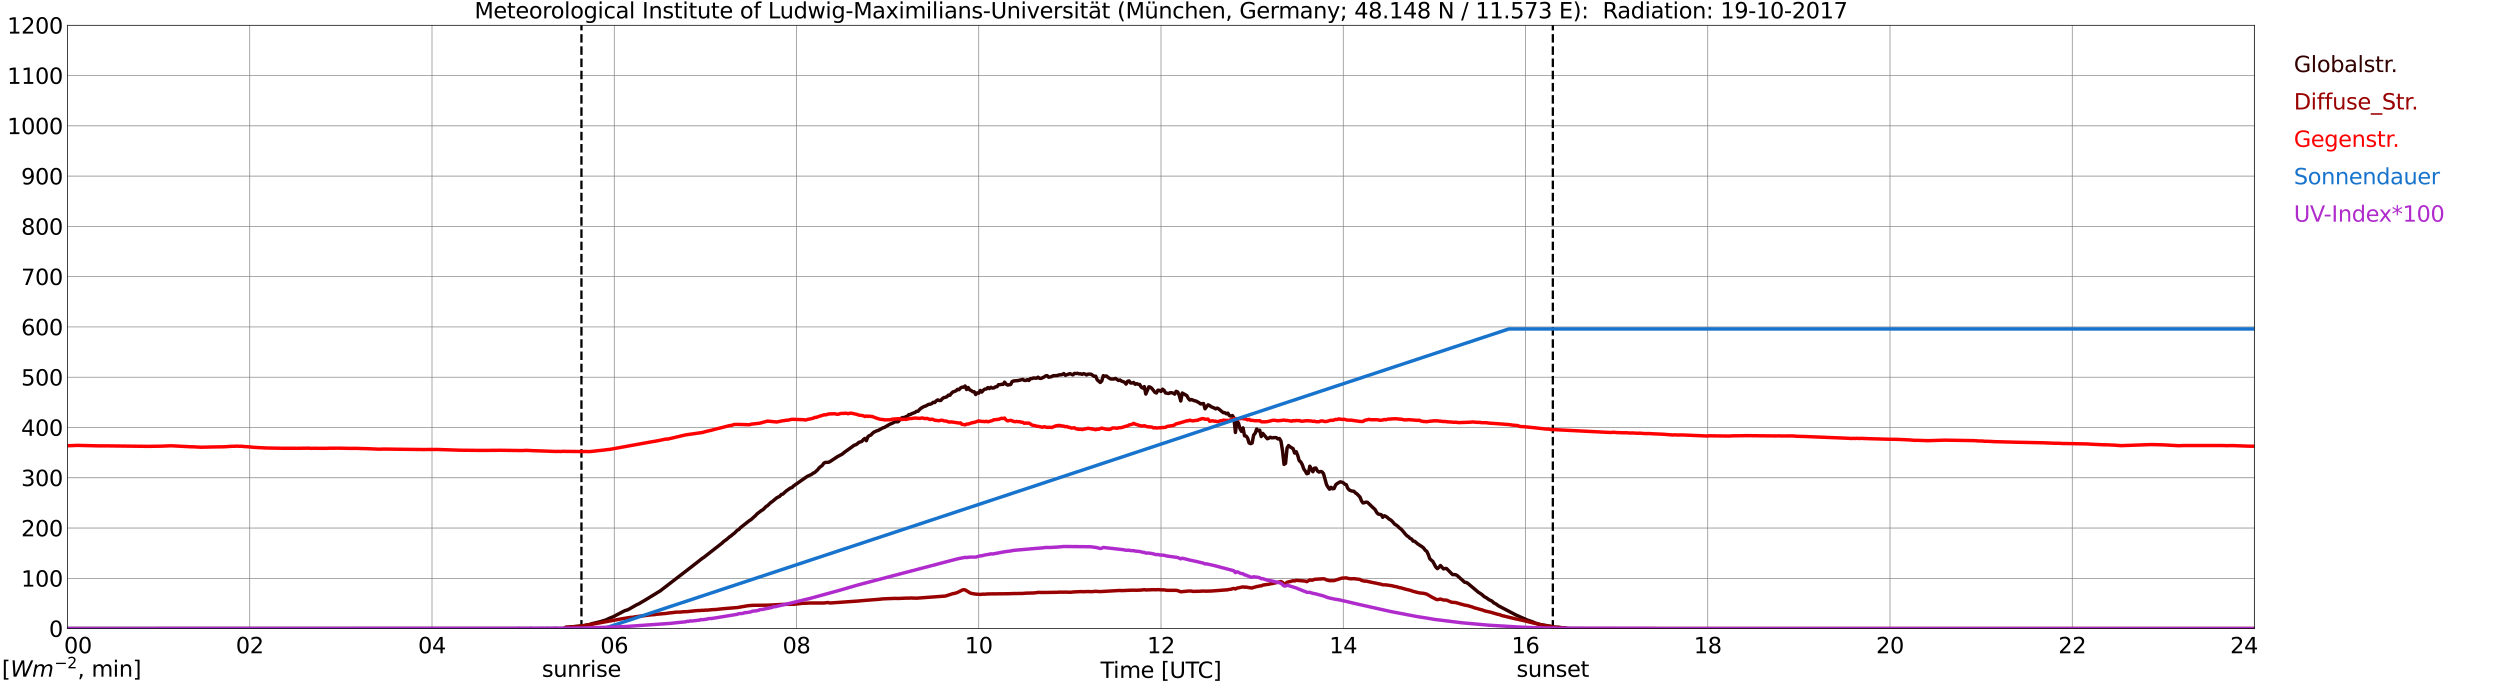 <?xml version="1.0" encoding="utf-8" standalone="no"?>
<!DOCTYPE svg PUBLIC "-//W3C//DTD SVG 1.1//EN"
  "http://www.w3.org/Graphics/SVG/1.1/DTD/svg11.dtd">
<svg xmlns:xlink="http://www.w3.org/1999/xlink" width="1085.4pt" height="296.64pt" viewBox="0 0 1085.4 296.64" xmlns="http://www.w3.org/2000/svg" version="1.1">
 <defs>
  <style type="text/css">*{stroke-linejoin: round; stroke-linecap: butt}</style>
 </defs>
 <g id="figure_1">
  <g id="patch_1">
   <path d="M 0 296.64 
L 1085.4 296.64 
L 1085.4 0 
L 0 0 
z
" style="fill: #ffffff"/>
  </g>
  <g id="axes_1">
   <g id="patch_2">
    <path d="M 29.306 272.909 
L 978.814 272.909 
L 978.814 10.976 
L 29.306 10.976 
z
" style="fill: #ffffff"/>
   </g>
   <g id="patch_3">
    <path d="M 978.814 272.909 
L 978.814 272.909 
L 978.814 10.976 
L 978.814 10.976 
z
" clip-path="url(#pe79fe6d7cb)" style="fill: #d3d3d3; opacity: 0.25; stroke: #d3d3d3; stroke-linejoin: miter"/>
   </g>
   <g id="matplotlib.axis_1">
    <g id="xtick_1">
     <g id="line2d_1">
      <path d="M 29.306 272.909 
L 29.306 10.976 
" clip-path="url(#pe79fe6d7cb)" style="fill: none; stroke: #808080; stroke-width: 0.3; stroke-linecap: square"/>
     </g>
     <g id="line2d_2"/>
     <g id="text_1">
      <!--    00 -->
      <g transform="translate(18.733 283.627) scale(0.095 -0.095)">
       <defs>
        <path id="DejaVuSans-20" transform="scale(0.016)"/>
        <path id="DejaVuSans-30" d="M 2034 4250 
Q 1547 4250 1301 3770 
Q 1056 3291 1056 2328 
Q 1056 1369 1301 889 
Q 1547 409 2034 409 
Q 2525 409 2770 889 
Q 3016 1369 3016 2328 
Q 3016 3291 2770 3770 
Q 2525 4250 2034 4250 
z
M 2034 4750 
Q 2819 4750 3233 4129 
Q 3647 3509 3647 2328 
Q 3647 1150 3233 529 
Q 2819 -91 2034 -91 
Q 1250 -91 836 529 
Q 422 1150 422 2328 
Q 422 3509 836 4129 
Q 1250 4750 2034 4750 
z
" transform="scale(0.016)"/>
       </defs>
       <use xlink:href="#DejaVuSans-20"/>
       <use xlink:href="#DejaVuSans-20" transform="translate(31.787 0)"/>
       <use xlink:href="#DejaVuSans-20" transform="translate(63.574 0)"/>
       <use xlink:href="#DejaVuSans-30" transform="translate(95.361 0)"/>
       <use xlink:href="#DejaVuSans-30" transform="translate(158.984 0)"/>
      </g>
     </g>
    </g>
    <g id="xtick_2">
     <g id="line2d_3">
      <path d="M 108.431 272.909 
L 108.431 10.976 
" clip-path="url(#pe79fe6d7cb)" style="fill: none; stroke: #808080; stroke-width: 0.3; stroke-linecap: square"/>
     </g>
     <g id="line2d_4"/>
     <g id="text_2">
      <!-- 02 -->
      <g transform="translate(102.387 283.627) scale(0.095 -0.095)">
       <defs>
        <path id="DejaVuSans-32" d="M 1228 531 
L 3431 531 
L 3431 0 
L 469 0 
L 469 531 
Q 828 903 1448 1529 
Q 2069 2156 2228 2338 
Q 2531 2678 2651 2914 
Q 2772 3150 2772 3378 
Q 2772 3750 2511 3984 
Q 2250 4219 1831 4219 
Q 1534 4219 1204 4116 
Q 875 4013 500 3803 
L 500 4441 
Q 881 4594 1212 4672 
Q 1544 4750 1819 4750 
Q 2544 4750 2975 4387 
Q 3406 4025 3406 3419 
Q 3406 3131 3298 2873 
Q 3191 2616 2906 2266 
Q 2828 2175 2409 1742 
Q 1991 1309 1228 531 
z
" transform="scale(0.016)"/>
       </defs>
       <use xlink:href="#DejaVuSans-30"/>
       <use xlink:href="#DejaVuSans-32" transform="translate(63.623 0)"/>
      </g>
     </g>
    </g>
    <g id="xtick_3">
     <g id="line2d_5">
      <path d="M 187.557 272.909 
L 187.557 10.976 
" clip-path="url(#pe79fe6d7cb)" style="fill: none; stroke: #808080; stroke-width: 0.3; stroke-linecap: square"/>
     </g>
     <g id="line2d_6"/>
     <g id="text_3">
      <!-- 04 -->
      <g transform="translate(181.513 283.627) scale(0.095 -0.095)">
       <defs>
        <path id="DejaVuSans-34" d="M 2419 4116 
L 825 1625 
L 2419 1625 
L 2419 4116 
z
M 2253 4666 
L 3047 4666 
L 3047 1625 
L 3713 1625 
L 3713 1100 
L 3047 1100 
L 3047 0 
L 2419 0 
L 2419 1100 
L 313 1100 
L 313 1709 
L 2253 4666 
z
" transform="scale(0.016)"/>
       </defs>
       <use xlink:href="#DejaVuSans-30"/>
       <use xlink:href="#DejaVuSans-34" transform="translate(63.623 0)"/>
      </g>
     </g>
    </g>
    <g id="xtick_4">
     <g id="line2d_7">
      <path d="M 266.683 272.909 
L 266.683 10.976 
" clip-path="url(#pe79fe6d7cb)" style="fill: none; stroke: #808080; stroke-width: 0.3; stroke-linecap: square"/>
     </g>
     <g id="line2d_8"/>
     <g id="text_4">
      <!-- 06 -->
      <g transform="translate(260.638 283.627) scale(0.095 -0.095)">
       <defs>
        <path id="DejaVuSans-36" d="M 2113 2584 
Q 1688 2584 1439 2293 
Q 1191 2003 1191 1497 
Q 1191 994 1439 701 
Q 1688 409 2113 409 
Q 2538 409 2786 701 
Q 3034 994 3034 1497 
Q 3034 2003 2786 2293 
Q 2538 2584 2113 2584 
z
M 3366 4563 
L 3366 3988 
Q 3128 4100 2886 4159 
Q 2644 4219 2406 4219 
Q 1781 4219 1451 3797 
Q 1122 3375 1075 2522 
Q 1259 2794 1537 2939 
Q 1816 3084 2150 3084 
Q 2853 3084 3261 2657 
Q 3669 2231 3669 1497 
Q 3669 778 3244 343 
Q 2819 -91 2113 -91 
Q 1303 -91 875 529 
Q 447 1150 447 2328 
Q 447 3434 972 4092 
Q 1497 4750 2381 4750 
Q 2619 4750 2861 4703 
Q 3103 4656 3366 4563 
z
" transform="scale(0.016)"/>
       </defs>
       <use xlink:href="#DejaVuSans-30"/>
       <use xlink:href="#DejaVuSans-36" transform="translate(63.623 0)"/>
      </g>
     </g>
    </g>
    <g id="xtick_5">
     <g id="line2d_9">
      <path d="M 345.808 272.909 
L 345.808 10.976 
" clip-path="url(#pe79fe6d7cb)" style="fill: none; stroke: #808080; stroke-width: 0.3; stroke-linecap: square"/>
     </g>
     <g id="line2d_10"/>
     <g id="text_5">
      <!-- 08 -->
      <g transform="translate(339.764 283.627) scale(0.095 -0.095)">
       <defs>
        <path id="DejaVuSans-38" d="M 2034 2216 
Q 1584 2216 1326 1975 
Q 1069 1734 1069 1313 
Q 1069 891 1326 650 
Q 1584 409 2034 409 
Q 2484 409 2743 651 
Q 3003 894 3003 1313 
Q 3003 1734 2745 1975 
Q 2488 2216 2034 2216 
z
M 1403 2484 
Q 997 2584 770 2862 
Q 544 3141 544 3541 
Q 544 4100 942 4425 
Q 1341 4750 2034 4750 
Q 2731 4750 3128 4425 
Q 3525 4100 3525 3541 
Q 3525 3141 3298 2862 
Q 3072 2584 2669 2484 
Q 3125 2378 3379 2068 
Q 3634 1759 3634 1313 
Q 3634 634 3220 271 
Q 2806 -91 2034 -91 
Q 1263 -91 848 271 
Q 434 634 434 1313 
Q 434 1759 690 2068 
Q 947 2378 1403 2484 
z
M 1172 3481 
Q 1172 3119 1398 2916 
Q 1625 2713 2034 2713 
Q 2441 2713 2670 2916 
Q 2900 3119 2900 3481 
Q 2900 3844 2670 4047 
Q 2441 4250 2034 4250 
Q 1625 4250 1398 4047 
Q 1172 3844 1172 3481 
z
" transform="scale(0.016)"/>
       </defs>
       <use xlink:href="#DejaVuSans-30"/>
       <use xlink:href="#DejaVuSans-38" transform="translate(63.623 0)"/>
      </g>
     </g>
    </g>
    <g id="xtick_6">
     <g id="line2d_11">
      <path d="M 424.934 272.909 
L 424.934 10.976 
" clip-path="url(#pe79fe6d7cb)" style="fill: none; stroke: #808080; stroke-width: 0.3; stroke-linecap: square"/>
     </g>
     <g id="line2d_12"/>
     <g id="text_6">
      <!-- 10 -->
      <g transform="translate(418.89 283.627) scale(0.095 -0.095)">
       <defs>
        <path id="DejaVuSans-31" d="M 794 531 
L 1825 531 
L 1825 4091 
L 703 3866 
L 703 4441 
L 1819 4666 
L 2450 4666 
L 2450 531 
L 3481 531 
L 3481 0 
L 794 0 
L 794 531 
z
" transform="scale(0.016)"/>
       </defs>
       <use xlink:href="#DejaVuSans-31"/>
       <use xlink:href="#DejaVuSans-30" transform="translate(63.623 0)"/>
      </g>
     </g>
    </g>
    <g id="xtick_7">
     <g id="line2d_13">
      <path d="M 504.06 272.909 
L 504.06 10.976 
" clip-path="url(#pe79fe6d7cb)" style="fill: none; stroke: #808080; stroke-width: 0.3; stroke-linecap: square"/>
     </g>
     <g id="line2d_14"/>
     <g id="text_7">
      <!-- 12 -->
      <g transform="translate(498.015 283.627) scale(0.095 -0.095)">
       <use xlink:href="#DejaVuSans-31"/>
       <use xlink:href="#DejaVuSans-32" transform="translate(63.623 0)"/>
      </g>
     </g>
    </g>
    <g id="xtick_8">
     <g id="line2d_15">
      <path d="M 583.185 272.909 
L 583.185 10.976 
" clip-path="url(#pe79fe6d7cb)" style="fill: none; stroke: #808080; stroke-width: 0.3; stroke-linecap: square"/>
     </g>
     <g id="line2d_16"/>
     <g id="text_8">
      <!-- 14 -->
      <g transform="translate(577.141 283.627) scale(0.095 -0.095)">
       <use xlink:href="#DejaVuSans-31"/>
       <use xlink:href="#DejaVuSans-34" transform="translate(63.623 0)"/>
      </g>
     </g>
    </g>
    <g id="xtick_9">
     <g id="line2d_17">
      <path d="M 662.311 272.909 
L 662.311 10.976 
" clip-path="url(#pe79fe6d7cb)" style="fill: none; stroke: #808080; stroke-width: 0.3; stroke-linecap: square"/>
     </g>
     <g id="line2d_18"/>
     <g id="text_9">
      <!-- 16 -->
      <g transform="translate(656.267 283.627) scale(0.095 -0.095)">
       <use xlink:href="#DejaVuSans-31"/>
       <use xlink:href="#DejaVuSans-36" transform="translate(63.623 0)"/>
      </g>
     </g>
    </g>
    <g id="xtick_10">
     <g id="line2d_19">
      <path d="M 741.437 272.909 
L 741.437 10.976 
" clip-path="url(#pe79fe6d7cb)" style="fill: none; stroke: #808080; stroke-width: 0.3; stroke-linecap: square"/>
     </g>
     <g id="line2d_20"/>
     <g id="text_10">
      <!-- 18 -->
      <g transform="translate(735.392 283.627) scale(0.095 -0.095)">
       <use xlink:href="#DejaVuSans-31"/>
       <use xlink:href="#DejaVuSans-38" transform="translate(63.623 0)"/>
      </g>
     </g>
    </g>
    <g id="xtick_11">
     <g id="line2d_21">
      <path d="M 820.562 272.909 
L 820.562 10.976 
" clip-path="url(#pe79fe6d7cb)" style="fill: none; stroke: #808080; stroke-width: 0.3; stroke-linecap: square"/>
     </g>
     <g id="line2d_22"/>
     <g id="text_11">
      <!-- 20 -->
      <g transform="translate(814.518 283.627) scale(0.095 -0.095)">
       <use xlink:href="#DejaVuSans-32"/>
       <use xlink:href="#DejaVuSans-30" transform="translate(63.623 0)"/>
      </g>
     </g>
    </g>
    <g id="xtick_12">
     <g id="line2d_23">
      <path d="M 899.688 272.909 
L 899.688 10.976 
" clip-path="url(#pe79fe6d7cb)" style="fill: none; stroke: #808080; stroke-width: 0.3; stroke-linecap: square"/>
     </g>
     <g id="line2d_24"/>
     <g id="text_12">
      <!-- 22 -->
      <g transform="translate(893.644 283.627) scale(0.095 -0.095)">
       <use xlink:href="#DejaVuSans-32"/>
       <use xlink:href="#DejaVuSans-32" transform="translate(63.623 0)"/>
      </g>
     </g>
    </g>
    <g id="xtick_13">
     <g id="line2d_25">
      <path d="M 978.814 272.909 
L 978.814 10.976 
" clip-path="url(#pe79fe6d7cb)" style="fill: none; stroke: #808080; stroke-width: 0.3; stroke-linecap: square"/>
     </g>
     <g id="line2d_26"/>
     <g id="text_13">
      <!-- 24    -->
      <g transform="translate(968.241 283.627) scale(0.095 -0.095)">
       <use xlink:href="#DejaVuSans-32"/>
       <use xlink:href="#DejaVuSans-34" transform="translate(63.623 0)"/>
       <use xlink:href="#DejaVuSans-20" transform="translate(127.246 0)"/>
       <use xlink:href="#DejaVuSans-20" transform="translate(159.033 0)"/>
       <use xlink:href="#DejaVuSans-20" transform="translate(190.82 0)"/>
      </g>
     </g>
    </g>
    <g id="text_14">
     <!-- Time [UTC] -->
     <g transform="translate(477.806 294.322) scale(0.095 -0.095)">
      <defs>
       <path id="DejaVuSans-54" d="M -19 4666 
L 3928 4666 
L 3928 4134 
L 2272 4134 
L 2272 0 
L 1638 0 
L 1638 4134 
L -19 4134 
L -19 4666 
z
" transform="scale(0.016)"/>
       <path id="DejaVuSans-69" d="M 603 3500 
L 1178 3500 
L 1178 0 
L 603 0 
L 603 3500 
z
M 603 4863 
L 1178 4863 
L 1178 4134 
L 603 4134 
L 603 4863 
z
" transform="scale(0.016)"/>
       <path id="DejaVuSans-6d" d="M 3328 2828 
Q 3544 3216 3844 3400 
Q 4144 3584 4550 3584 
Q 5097 3584 5394 3201 
Q 5691 2819 5691 2113 
L 5691 0 
L 5113 0 
L 5113 2094 
Q 5113 2597 4934 2840 
Q 4756 3084 4391 3084 
Q 3944 3084 3684 2787 
Q 3425 2491 3425 1978 
L 3425 0 
L 2847 0 
L 2847 2094 
Q 2847 2600 2669 2842 
Q 2491 3084 2119 3084 
Q 1678 3084 1418 2786 
Q 1159 2488 1159 1978 
L 1159 0 
L 581 0 
L 581 3500 
L 1159 3500 
L 1159 2956 
Q 1356 3278 1631 3431 
Q 1906 3584 2284 3584 
Q 2666 3584 2933 3390 
Q 3200 3197 3328 2828 
z
" transform="scale(0.016)"/>
       <path id="DejaVuSans-65" d="M 3597 1894 
L 3597 1613 
L 953 1613 
Q 991 1019 1311 708 
Q 1631 397 2203 397 
Q 2534 397 2845 478 
Q 3156 559 3463 722 
L 3463 178 
Q 3153 47 2828 -22 
Q 2503 -91 2169 -91 
Q 1331 -91 842 396 
Q 353 884 353 1716 
Q 353 2575 817 3079 
Q 1281 3584 2069 3584 
Q 2775 3584 3186 3129 
Q 3597 2675 3597 1894 
z
M 3022 2063 
Q 3016 2534 2758 2815 
Q 2500 3097 2075 3097 
Q 1594 3097 1305 2825 
Q 1016 2553 972 2059 
L 3022 2063 
z
" transform="scale(0.016)"/>
       <path id="DejaVuSans-5b" d="M 550 4863 
L 1875 4863 
L 1875 4416 
L 1125 4416 
L 1125 -397 
L 1875 -397 
L 1875 -844 
L 550 -844 
L 550 4863 
z
" transform="scale(0.016)"/>
       <path id="DejaVuSans-55" d="M 556 4666 
L 1191 4666 
L 1191 1831 
Q 1191 1081 1462 751 
Q 1734 422 2344 422 
Q 2950 422 3222 751 
Q 3494 1081 3494 1831 
L 3494 4666 
L 4128 4666 
L 4128 1753 
Q 4128 841 3676 375 
Q 3225 -91 2344 -91 
Q 1459 -91 1007 375 
Q 556 841 556 1753 
L 556 4666 
z
" transform="scale(0.016)"/>
       <path id="DejaVuSans-43" d="M 4122 4306 
L 4122 3641 
Q 3803 3938 3442 4084 
Q 3081 4231 2675 4231 
Q 1875 4231 1450 3742 
Q 1025 3253 1025 2328 
Q 1025 1406 1450 917 
Q 1875 428 2675 428 
Q 3081 428 3442 575 
Q 3803 722 4122 1019 
L 4122 359 
Q 3791 134 3420 21 
Q 3050 -91 2638 -91 
Q 1578 -91 968 557 
Q 359 1206 359 2328 
Q 359 3453 968 4101 
Q 1578 4750 2638 4750 
Q 3056 4750 3426 4639 
Q 3797 4528 4122 4306 
z
" transform="scale(0.016)"/>
       <path id="DejaVuSans-5d" d="M 1947 4863 
L 1947 -844 
L 622 -844 
L 622 -397 
L 1369 -397 
L 1369 4416 
L 622 4416 
L 622 4863 
L 1947 4863 
z
" transform="scale(0.016)"/>
      </defs>
      <use xlink:href="#DejaVuSans-54"/>
      <use xlink:href="#DejaVuSans-69" transform="translate(57.959 0)"/>
      <use xlink:href="#DejaVuSans-6d" transform="translate(85.742 0)"/>
      <use xlink:href="#DejaVuSans-65" transform="translate(183.154 0)"/>
      <use xlink:href="#DejaVuSans-20" transform="translate(244.678 0)"/>
      <use xlink:href="#DejaVuSans-5b" transform="translate(276.465 0)"/>
      <use xlink:href="#DejaVuSans-55" transform="translate(315.479 0)"/>
      <use xlink:href="#DejaVuSans-54" transform="translate(388.672 0)"/>
      <use xlink:href="#DejaVuSans-43" transform="translate(443.881 0)"/>
      <use xlink:href="#DejaVuSans-5d" transform="translate(513.705 0)"/>
     </g>
    </g>
   </g>
   <g id="matplotlib.axis_2">
    <g id="ytick_1">
     <g id="line2d_27">
      <path d="M 29.306 272.909 
L 978.814 272.909 
" clip-path="url(#pe79fe6d7cb)" style="fill: none; stroke: #808080; stroke-width: 0.3; stroke-linecap: square"/>
     </g>
     <g id="line2d_28"/>
     <g id="text_15">
      <!-- 0 -->
      <g transform="translate(21.261 276.518) scale(0.095 -0.095)">
       <use xlink:href="#DejaVuSans-30"/>
      </g>
     </g>
    </g>
    <g id="ytick_2">
     <g id="line2d_29">
      <path d="M 29.306 251.081 
L 978.814 251.081 
" clip-path="url(#pe79fe6d7cb)" style="fill: none; stroke: #808080; stroke-width: 0.3; stroke-linecap: square"/>
     </g>
     <g id="line2d_30"/>
     <g id="text_16">
      <!-- 100 -->
      <g transform="translate(9.173 254.69) scale(0.095 -0.095)">
       <use xlink:href="#DejaVuSans-31"/>
       <use xlink:href="#DejaVuSans-30" transform="translate(63.623 0)"/>
       <use xlink:href="#DejaVuSans-30" transform="translate(127.246 0)"/>
      </g>
     </g>
    </g>
    <g id="ytick_3">
     <g id="line2d_31">
      <path d="M 29.306 229.253 
L 978.814 229.253 
" clip-path="url(#pe79fe6d7cb)" style="fill: none; stroke: #808080; stroke-width: 0.3; stroke-linecap: square"/>
     </g>
     <g id="line2d_32"/>
     <g id="text_17">
      <!-- 200 -->
      <g transform="translate(9.173 232.863) scale(0.095 -0.095)">
       <use xlink:href="#DejaVuSans-32"/>
       <use xlink:href="#DejaVuSans-30" transform="translate(63.623 0)"/>
       <use xlink:href="#DejaVuSans-30" transform="translate(127.246 0)"/>
      </g>
     </g>
    </g>
    <g id="ytick_4">
     <g id="line2d_33">
      <path d="M 29.306 207.426 
L 978.814 207.426 
" clip-path="url(#pe79fe6d7cb)" style="fill: none; stroke: #808080; stroke-width: 0.3; stroke-linecap: square"/>
     </g>
     <g id="line2d_34"/>
     <g id="text_18">
      <!-- 300 -->
      <g transform="translate(9.173 211.035) scale(0.095 -0.095)">
       <defs>
        <path id="DejaVuSans-33" d="M 2597 2516 
Q 3050 2419 3304 2112 
Q 3559 1806 3559 1356 
Q 3559 666 3084 287 
Q 2609 -91 1734 -91 
Q 1441 -91 1130 -33 
Q 819 25 488 141 
L 488 750 
Q 750 597 1062 519 
Q 1375 441 1716 441 
Q 2309 441 2620 675 
Q 2931 909 2931 1356 
Q 2931 1769 2642 2001 
Q 2353 2234 1838 2234 
L 1294 2234 
L 1294 2753 
L 1863 2753 
Q 2328 2753 2575 2939 
Q 2822 3125 2822 3475 
Q 2822 3834 2567 4026 
Q 2313 4219 1838 4219 
Q 1578 4219 1281 4162 
Q 984 4106 628 3988 
L 628 4550 
Q 988 4650 1302 4700 
Q 1616 4750 1894 4750 
Q 2613 4750 3031 4423 
Q 3450 4097 3450 3541 
Q 3450 3153 3228 2886 
Q 3006 2619 2597 2516 
z
" transform="scale(0.016)"/>
       </defs>
       <use xlink:href="#DejaVuSans-33"/>
       <use xlink:href="#DejaVuSans-30" transform="translate(63.623 0)"/>
       <use xlink:href="#DejaVuSans-30" transform="translate(127.246 0)"/>
      </g>
     </g>
    </g>
    <g id="ytick_5">
     <g id="line2d_35">
      <path d="M 29.306 185.598 
L 978.814 185.598 
" clip-path="url(#pe79fe6d7cb)" style="fill: none; stroke: #808080; stroke-width: 0.3; stroke-linecap: square"/>
     </g>
     <g id="line2d_36"/>
     <g id="text_19">
      <!-- 400 -->
      <g transform="translate(9.173 189.207) scale(0.095 -0.095)">
       <use xlink:href="#DejaVuSans-34"/>
       <use xlink:href="#DejaVuSans-30" transform="translate(63.623 0)"/>
       <use xlink:href="#DejaVuSans-30" transform="translate(127.246 0)"/>
      </g>
     </g>
    </g>
    <g id="ytick_6">
     <g id="line2d_37">
      <path d="M 29.306 163.77 
L 978.814 163.77 
" clip-path="url(#pe79fe6d7cb)" style="fill: none; stroke: #808080; stroke-width: 0.3; stroke-linecap: square"/>
     </g>
     <g id="line2d_38"/>
     <g id="text_20">
      <!-- 500 -->
      <g transform="translate(9.173 167.379) scale(0.095 -0.095)">
       <defs>
        <path id="DejaVuSans-35" d="M 691 4666 
L 3169 4666 
L 3169 4134 
L 1269 4134 
L 1269 2991 
Q 1406 3038 1543 3061 
Q 1681 3084 1819 3084 
Q 2600 3084 3056 2656 
Q 3513 2228 3513 1497 
Q 3513 744 3044 326 
Q 2575 -91 1722 -91 
Q 1428 -91 1123 -41 
Q 819 9 494 109 
L 494 744 
Q 775 591 1075 516 
Q 1375 441 1709 441 
Q 2250 441 2565 725 
Q 2881 1009 2881 1497 
Q 2881 1984 2565 2268 
Q 2250 2553 1709 2553 
Q 1456 2553 1204 2497 
Q 953 2441 691 2322 
L 691 4666 
z
" transform="scale(0.016)"/>
       </defs>
       <use xlink:href="#DejaVuSans-35"/>
       <use xlink:href="#DejaVuSans-30" transform="translate(63.623 0)"/>
       <use xlink:href="#DejaVuSans-30" transform="translate(127.246 0)"/>
      </g>
     </g>
    </g>
    <g id="ytick_7">
     <g id="line2d_39">
      <path d="M 29.306 141.942 
L 978.814 141.942 
" clip-path="url(#pe79fe6d7cb)" style="fill: none; stroke: #808080; stroke-width: 0.3; stroke-linecap: square"/>
     </g>
     <g id="line2d_40"/>
     <g id="text_21">
      <!-- 600 -->
      <g transform="translate(9.173 145.551) scale(0.095 -0.095)">
       <use xlink:href="#DejaVuSans-36"/>
       <use xlink:href="#DejaVuSans-30" transform="translate(63.623 0)"/>
       <use xlink:href="#DejaVuSans-30" transform="translate(127.246 0)"/>
      </g>
     </g>
    </g>
    <g id="ytick_8">
     <g id="line2d_41">
      <path d="M 29.306 120.114 
L 978.814 120.114 
" clip-path="url(#pe79fe6d7cb)" style="fill: none; stroke: #808080; stroke-width: 0.3; stroke-linecap: square"/>
     </g>
     <g id="line2d_42"/>
     <g id="text_22">
      <!-- 700 -->
      <g transform="translate(9.173 123.724) scale(0.095 -0.095)">
       <defs>
        <path id="DejaVuSans-37" d="M 525 4666 
L 3525 4666 
L 3525 4397 
L 1831 0 
L 1172 0 
L 2766 4134 
L 525 4134 
L 525 4666 
z
" transform="scale(0.016)"/>
       </defs>
       <use xlink:href="#DejaVuSans-37"/>
       <use xlink:href="#DejaVuSans-30" transform="translate(63.623 0)"/>
       <use xlink:href="#DejaVuSans-30" transform="translate(127.246 0)"/>
      </g>
     </g>
    </g>
    <g id="ytick_9">
     <g id="line2d_43">
      <path d="M 29.306 98.287 
L 978.814 98.287 
" clip-path="url(#pe79fe6d7cb)" style="fill: none; stroke: #808080; stroke-width: 0.3; stroke-linecap: square"/>
     </g>
     <g id="line2d_44"/>
     <g id="text_23">
      <!-- 800 -->
      <g transform="translate(9.173 101.896) scale(0.095 -0.095)">
       <use xlink:href="#DejaVuSans-38"/>
       <use xlink:href="#DejaVuSans-30" transform="translate(63.623 0)"/>
       <use xlink:href="#DejaVuSans-30" transform="translate(127.246 0)"/>
      </g>
     </g>
    </g>
    <g id="ytick_10">
     <g id="line2d_45">
      <path d="M 29.306 76.459 
L 978.814 76.459 
" clip-path="url(#pe79fe6d7cb)" style="fill: none; stroke: #808080; stroke-width: 0.3; stroke-linecap: square"/>
     </g>
     <g id="line2d_46"/>
     <g id="text_24">
      <!-- 900 -->
      <g transform="translate(9.173 80.068) scale(0.095 -0.095)">
       <defs>
        <path id="DejaVuSans-39" d="M 703 97 
L 703 672 
Q 941 559 1184 500 
Q 1428 441 1663 441 
Q 2288 441 2617 861 
Q 2947 1281 2994 2138 
Q 2813 1869 2534 1725 
Q 2256 1581 1919 1581 
Q 1219 1581 811 2004 
Q 403 2428 403 3163 
Q 403 3881 828 4315 
Q 1253 4750 1959 4750 
Q 2769 4750 3195 4129 
Q 3622 3509 3622 2328 
Q 3622 1225 3098 567 
Q 2575 -91 1691 -91 
Q 1453 -91 1209 -44 
Q 966 3 703 97 
z
M 1959 2075 
Q 2384 2075 2632 2365 
Q 2881 2656 2881 3163 
Q 2881 3666 2632 3958 
Q 2384 4250 1959 4250 
Q 1534 4250 1286 3958 
Q 1038 3666 1038 3163 
Q 1038 2656 1286 2365 
Q 1534 2075 1959 2075 
z
" transform="scale(0.016)"/>
       </defs>
       <use xlink:href="#DejaVuSans-39"/>
       <use xlink:href="#DejaVuSans-30" transform="translate(63.623 0)"/>
       <use xlink:href="#DejaVuSans-30" transform="translate(127.246 0)"/>
      </g>
     </g>
    </g>
    <g id="ytick_11">
     <g id="line2d_47">
      <path d="M 29.306 54.631 
L 978.814 54.631 
" clip-path="url(#pe79fe6d7cb)" style="fill: none; stroke: #808080; stroke-width: 0.3; stroke-linecap: square"/>
     </g>
     <g id="line2d_48"/>
     <g id="text_25">
      <!-- 1000 -->
      <g transform="translate(3.128 58.24) scale(0.095 -0.095)">
       <use xlink:href="#DejaVuSans-31"/>
       <use xlink:href="#DejaVuSans-30" transform="translate(63.623 0)"/>
       <use xlink:href="#DejaVuSans-30" transform="translate(127.246 0)"/>
       <use xlink:href="#DejaVuSans-30" transform="translate(190.869 0)"/>
      </g>
     </g>
    </g>
    <g id="ytick_12">
     <g id="line2d_49">
      <path d="M 29.306 32.803 
L 978.814 32.803 
" clip-path="url(#pe79fe6d7cb)" style="fill: none; stroke: #808080; stroke-width: 0.3; stroke-linecap: square"/>
     </g>
     <g id="line2d_50"/>
     <g id="text_26">
      <!-- 1100 -->
      <g transform="translate(3.128 36.413) scale(0.095 -0.095)">
       <use xlink:href="#DejaVuSans-31"/>
       <use xlink:href="#DejaVuSans-31" transform="translate(63.623 0)"/>
       <use xlink:href="#DejaVuSans-30" transform="translate(127.246 0)"/>
       <use xlink:href="#DejaVuSans-30" transform="translate(190.869 0)"/>
      </g>
     </g>
    </g>
    <g id="ytick_13">
     <g id="line2d_51">
      <path d="M 29.306 10.976 
L 978.814 10.976 
" clip-path="url(#pe79fe6d7cb)" style="fill: none; stroke: #808080; stroke-width: 0.3; stroke-linecap: square"/>
     </g>
     <g id="line2d_52"/>
     <g id="text_27">
      <!-- 1200 -->
      <g transform="translate(3.128 14.585) scale(0.095 -0.095)">
       <use xlink:href="#DejaVuSans-31"/>
       <use xlink:href="#DejaVuSans-32" transform="translate(63.623 0)"/>
       <use xlink:href="#DejaVuSans-30" transform="translate(127.246 0)"/>
       <use xlink:href="#DejaVuSans-30" transform="translate(190.869 0)"/>
      </g>
     </g>
    </g>
   </g>
   <g id="line2d_53">
    <path d="M 252.44 272.909 
L 252.44 10.976 
" clip-path="url(#pe79fe6d7cb)" style="fill: none; stroke-dasharray: 3.7,1.6; stroke-dashoffset: 0; stroke: #000000"/>
   </g>
   <g id="line2d_54">
    <path d="M 674.18 272.909 
L 674.18 10.976 
" clip-path="url(#pe79fe6d7cb)" style="fill: none; stroke-dasharray: 3.7,1.6; stroke-dashoffset: 0; stroke: #000000"/>
   </g>
   <g id="line2d_55">
    <path d="M 29.306 272.909 
L 244.923 272.909 
L 245.583 272.4 
L 252.836 271.719 
L 255.473 271.215 
L 256.133 271.128 
L 256.792 270.831 
L 260.748 269.883 
L 262.067 269.438 
L 262.726 269.29 
L 264.705 268.373 
L 266.023 267.869 
L 271.298 265.114 
L 272.617 264.73 
L 276.573 262.479 
L 277.233 262.213 
L 279.87 260.672 
L 284.486 257.859 
L 285.805 257.029 
L 286.464 256.673 
L 300.311 246.013 
L 304.927 242.398 
L 305.586 241.983 
L 306.905 240.946 
L 313.499 235.793 
L 314.158 235.142 
L 315.477 234.195 
L 316.796 233.04 
L 317.455 232.626 
L 318.114 232.004 
L 318.774 231.558 
L 320.093 230.227 
L 320.752 229.899 
L 321.411 229.159 
L 325.368 226.021 
L 326.027 225.634 
L 328.005 223.857 
L 328.665 223.117 
L 330.643 221.607 
L 331.302 221.251 
L 332.621 219.889 
L 333.28 219.505 
L 334.599 218.202 
L 335.258 217.787 
L 337.236 216.128 
L 338.555 215.447 
L 339.215 214.677 
L 339.874 214.528 
L 341.193 213.284 
L 343.171 211.863 
L 343.83 211.715 
L 344.49 211.005 
L 350.424 206.858 
L 352.402 205.939 
L 353.062 205.406 
L 353.721 205.14 
L 355.04 203.896 
L 355.699 203.067 
L 357.018 202.03 
L 357.677 201.082 
L 358.337 200.757 
L 359.655 200.727 
L 360.315 200.432 
L 363.612 198.24 
L 365.59 197.204 
L 366.909 196.136 
L 369.546 194.27 
L 370.865 193.294 
L 371.524 193.115 
L 372.184 192.701 
L 372.843 192.078 
L 374.162 191.664 
L 374.821 190.865 
L 375.481 190.361 
L 376.14 191.338 
L 376.799 189.621 
L 377.459 189.116 
L 378.118 188.881 
L 378.777 188.141 
L 379.437 187.606 
L 380.756 187.014 
L 381.415 186.807 
L 383.393 185.711 
L 384.053 185.534 
L 386.031 184.349 
L 388.009 183.461 
L 388.668 183.046 
L 389.328 183.136 
L 389.987 183.074 
L 391.306 181.564 
L 391.965 181.239 
L 392.624 181.387 
L 393.284 180.883 
L 393.943 180.737 
L 394.603 179.995 
L 395.262 179.966 
L 395.921 179.551 
L 397.24 179.106 
L 397.899 178.574 
L 398.559 178.574 
L 399.218 177.803 
L 399.878 177.212 
L 401.196 176.472 
L 401.856 176.293 
L 403.175 175.553 
L 403.834 175.494 
L 404.493 175.256 
L 405.153 174.664 
L 405.812 174.754 
L 406.471 174.042 
L 407.131 173.627 
L 407.79 173.865 
L 408.45 173.865 
L 409.109 173.095 
L 409.768 172.621 
L 410.428 172.503 
L 411.087 172.265 
L 411.746 171.554 
L 412.406 171.613 
L 413.065 170.755 
L 413.725 170.163 
L 415.043 169.688 
L 415.703 169.037 
L 416.362 169.185 
L 417.022 168.446 
L 417.681 168.09 
L 418.34 168.118 
L 419 167.585 
L 419.659 169.096 
L 420.318 168.238 
L 420.978 169.244 
L 421.637 169.541 
L 422.297 170.043 
L 422.956 170.074 
L 423.615 171.287 
L 424.275 170.548 
L 424.934 170.696 
L 425.593 169.511 
L 426.253 170.222 
L 426.912 169.421 
L 427.572 168.919 
L 428.231 168.889 
L 428.89 168.267 
L 429.55 168.712 
L 430.209 168.149 
L 430.869 168.504 
L 431.528 168.415 
L 432.187 167.941 
L 432.847 167.882 
L 433.506 167.022 
L 434.165 167.022 
L 434.825 166.846 
L 435.484 166.904 
L 436.144 165.927 
L 436.803 166.728 
L 437.462 167.171 
L 438.781 166.935 
L 439.44 165.66 
L 440.1 165.394 
L 442.078 165.217 
L 444.056 164.713 
L 444.716 165.158 
L 445.375 165.187 
L 446.034 164.831 
L 446.694 165.187 
L 447.353 164.357 
L 448.012 164.388 
L 448.672 164.091 
L 449.991 164.209 
L 450.65 163.766 
L 451.309 164.239 
L 451.969 164.298 
L 453.287 163.707 
L 453.947 163.202 
L 454.606 163.085 
L 455.266 163.766 
L 456.584 163.528 
L 457.244 163.113 
L 458.563 163.085 
L 459.222 162.995 
L 459.881 162.729 
L 460.541 162.757 
L 461.2 162.58 
L 461.859 162.196 
L 462.519 162.936 
L 464.497 162.225 
L 465.816 162.757 
L 466.475 162.107 
L 467.134 162.166 
L 467.794 162.076 
L 468.453 162.314 
L 469.113 162.284 
L 469.772 162.521 
L 470.431 162.225 
L 471.091 162.404 
L 471.75 162.788 
L 472.409 162.404 
L 473.728 162.463 
L 475.047 163.41 
L 475.706 163.32 
L 476.366 164.92 
L 477.685 166.047 
L 478.344 165.425 
L 479.003 163.113 
L 479.663 163.379 
L 480.322 163.233 
L 481.641 164.239 
L 482.3 164.536 
L 483.619 164.536 
L 484.278 164.298 
L 485.597 165.187 
L 486.256 164.979 
L 486.916 165.453 
L 488.235 165.957 
L 488.894 166.756 
L 489.553 165.542 
L 490.213 165.394 
L 490.872 166.282 
L 491.532 166.282 
L 492.191 166.075 
L 492.85 166.846 
L 493.51 166.579 
L 494.169 166.846 
L 494.828 166.935 
L 495.488 168.118 
L 496.147 168.504 
L 496.807 167.852 
L 497.466 171.08 
L 498.785 167.941 
L 499.444 168.118 
L 500.103 168.653 
L 501.422 170.34 
L 502.082 170.606 
L 502.741 169.393 
L 503.4 169.511 
L 504.06 169.956 
L 504.719 168.978 
L 505.379 169.452 
L 506.038 170.606 
L 507.357 170.844 
L 508.016 170.517 
L 508.675 170.517 
L 509.335 170.696 
L 509.994 171.111 
L 510.654 169.895 
L 511.313 170.192 
L 511.972 171.674 
L 512.632 174.101 
L 513.291 170.637 
L 515.269 171.761 
L 515.929 173.005 
L 516.588 173.686 
L 517.247 173.451 
L 518.566 173.983 
L 519.226 174.101 
L 520.544 174.813 
L 521.204 175.345 
L 522.522 175.197 
L 523.182 177.478 
L 524.501 175.76 
L 525.16 176.057 
L 525.819 176.589 
L 527.138 177.122 
L 527.797 177.508 
L 528.457 177.181 
L 529.116 177.537 
L 531.094 179.165 
L 531.754 179.165 
L 532.413 179.669 
L 533.073 179.372 
L 533.732 180.409 
L 534.391 180.647 
L 535.051 180.409 
L 535.71 181.418 
L 536.369 187.754 
L 537.029 182.957 
L 537.688 183.638 
L 538.348 186.095 
L 539.007 187.281 
L 539.666 185.77 
L 540.326 189.206 
L 540.985 189.324 
L 541.644 190.153 
L 542.304 192.316 
L 542.963 192.613 
L 543.623 192.345 
L 544.282 188.909 
L 544.941 188.11 
L 545.601 186.274 
L 546.26 186.986 
L 546.919 186.779 
L 547.579 189.531 
L 548.238 188.169 
L 550.216 190.481 
L 550.876 190.243 
L 551.535 189.828 
L 552.195 190.094 
L 553.513 189.976 
L 554.173 190.035 
L 554.832 190.568 
L 555.491 190.391 
L 556.151 191.546 
L 556.81 195.634 
L 557.47 201.615 
L 558.129 201.172 
L 558.788 194.536 
L 559.448 193.44 
L 560.107 194.004 
L 561.426 194.805 
L 562.085 196.699 
L 562.745 196.108 
L 563.404 197.706 
L 564.063 199.987 
L 564.723 200.55 
L 565.382 201.704 
L 566.042 203.599 
L 566.701 204.518 
L 567.36 205.673 
L 568.02 205.465 
L 568.679 202.416 
L 569.998 204.815 
L 570.657 203.274 
L 571.317 203.215 
L 571.976 204.459 
L 572.635 204.963 
L 573.295 204.695 
L 573.954 204.843 
L 574.613 205.644 
L 575.932 210.412 
L 576.592 211.538 
L 577.251 212.396 
L 577.91 211.566 
L 578.57 212.219 
L 579.229 212.07 
L 579.889 210.529 
L 580.548 209.938 
L 581.867 209.198 
L 582.526 209.316 
L 583.185 209.582 
L 583.845 210.204 
L 584.504 210.442 
L 585.164 212.04 
L 585.823 212.723 
L 586.482 213.048 
L 587.142 213.225 
L 587.801 213.284 
L 588.46 213.996 
L 589.12 214.41 
L 590.439 215.772 
L 591.098 217.431 
L 591.757 218.35 
L 592.417 218.23 
L 593.076 217.995 
L 593.736 218.112 
L 595.714 220.038 
L 597.032 221.251 
L 597.692 222.467 
L 598.351 223.176 
L 599.67 223.443 
L 600.329 224.6 
L 600.989 223.916 
L 601.648 224.185 
L 602.307 224.628 
L 602.967 225.281 
L 603.626 225.634 
L 604.286 226.169 
L 605.604 227.649 
L 606.264 228.005 
L 606.923 228.537 
L 607.582 229.218 
L 608.242 229.692 
L 608.901 230.373 
L 610.22 231.973 
L 610.879 232.654 
L 611.539 233.04 
L 612.198 233.75 
L 612.858 234.016 
L 613.517 234.935 
L 614.176 234.994 
L 615.495 236.12 
L 617.473 237.423 
L 618.133 237.987 
L 618.792 238.903 
L 619.451 239.377 
L 620.111 240.77 
L 620.77 242.605 
L 622.089 243.791 
L 623.408 246.248 
L 624.067 246.87 
L 624.726 246.338 
L 625.386 245.537 
L 626.705 246.988 
L 627.364 246.812 
L 628.023 246.84 
L 630.661 249.477 
L 631.32 249.448 
L 631.98 249.536 
L 632.639 249.861 
L 635.936 252.823 
L 636.595 252.882 
L 637.255 253.268 
L 641.87 257.147 
L 643.189 257.976 
L 644.508 259.131 
L 645.167 259.428 
L 646.486 260.375 
L 647.805 260.997 
L 648.464 261.678 
L 649.783 262.39 
L 650.442 262.953 
L 658.355 267.098 
L 662.97 269.144 
L 665.608 270.06 
L 666.267 270.416 
L 668.905 271.187 
L 670.224 271.394 
L 675.499 272.341 
L 676.817 272.372 
L 681.433 272.909 
L 978.154 272.909 
L 978.154 272.909 
" clip-path="url(#pe79fe6d7cb)" style="fill: none; stroke: #330000; stroke-width: 1.5; stroke-linecap: square"/>
   </g>
   <g id="line2d_56">
    <path d="M 29.306 272.909 
L 244.923 272.909 
L 245.583 272.341 
L 251.517 271.922 
L 252.176 271.754 
L 253.495 271.669 
L 254.814 271.376 
L 257.451 270.957 
L 269.32 268.775 
L 271.298 268.438 
L 273.936 268.017 
L 274.595 268.017 
L 275.914 267.766 
L 283.167 266.884 
L 283.827 266.884 
L 285.145 266.675 
L 289.102 266.339 
L 290.42 266.129 
L 291.739 266.002 
L 293.058 265.834 
L 293.717 265.751 
L 295.036 265.751 
L 297.014 265.583 
L 298.333 265.542 
L 302.289 265.121 
L 304.267 265.038 
L 304.927 264.955 
L 305.586 264.996 
L 306.246 264.87 
L 306.905 264.911 
L 309.543 264.66 
L 310.861 264.619 
L 312.18 264.451 
L 314.818 264.197 
L 320.093 263.778 
L 324.708 262.982 
L 326.686 262.813 
L 333.94 262.728 
L 339.874 262.392 
L 341.193 262.392 
L 344.49 262.351 
L 348.446 261.932 
L 351.743 261.805 
L 357.677 261.805 
L 358.996 261.637 
L 359.655 261.595 
L 360.315 261.805 
L 372.843 260.923 
L 375.481 260.672 
L 381.415 260.209 
L 383.393 260 
L 385.371 259.917 
L 388.668 259.79 
L 389.987 259.832 
L 393.943 259.664 
L 394.603 259.707 
L 395.262 259.622 
L 397.899 259.707 
L 410.428 258.784 
L 413.725 257.734 
L 414.384 257.649 
L 415.703 257.23 
L 417.681 256.224 
L 418.34 256.012 
L 419 256.097 
L 420.978 257.315 
L 421.637 257.608 
L 423.615 257.944 
L 424.934 258.027 
L 425.593 258.07 
L 426.912 257.944 
L 427.572 257.985 
L 428.89 257.861 
L 437.462 257.776 
L 440.1 257.693 
L 444.056 257.649 
L 445.375 257.525 
L 448.672 257.439 
L 449.991 257.315 
L 450.65 257.188 
L 451.969 257.23 
L 453.287 257.23 
L 459.222 257.147 
L 459.881 257.062 
L 461.2 257.103 
L 462.519 257.062 
L 464.497 257.147 
L 466.475 256.979 
L 469.113 256.852 
L 470.431 256.894 
L 472.409 256.811 
L 473.728 256.894 
L 475.706 256.726 
L 477.685 256.852 
L 479.003 256.769 
L 486.256 256.348 
L 486.916 256.433 
L 491.532 256.224 
L 493.51 256.265 
L 495.488 256.18 
L 496.807 256.012 
L 497.466 256.139 
L 500.763 256.012 
L 502.082 256.056 
L 502.741 255.97 
L 504.06 256.097 
L 505.379 256.097 
L 506.697 256.307 
L 510.654 256.307 
L 511.313 256.433 
L 512.632 256.935 
L 515.929 256.601 
L 517.247 256.601 
L 517.907 256.769 
L 521.204 256.684 
L 522.522 256.601 
L 523.841 256.684 
L 524.501 256.601 
L 525.16 256.643 
L 526.479 256.558 
L 533.073 256.056 
L 533.732 255.888 
L 534.391 255.844 
L 535.051 255.593 
L 535.71 255.466 
L 536.369 255.719 
L 537.029 255.342 
L 539.666 254.796 
L 540.326 254.964 
L 540.985 254.879 
L 542.304 255.132 
L 543.623 255.298 
L 544.282 255.006 
L 544.941 254.879 
L 545.601 254.628 
L 546.26 254.587 
L 546.919 254.375 
L 547.579 254.375 
L 548.238 254.041 
L 550.216 253.746 
L 550.876 253.661 
L 551.535 253.452 
L 552.195 253.41 
L 556.151 252.487 
L 556.81 252.864 
L 557.47 253.537 
L 558.129 253.495 
L 558.788 252.781 
L 560.766 252.319 
L 561.426 252.109 
L 562.085 252.236 
L 562.745 251.941 
L 566.701 252.277 
L 567.36 252.528 
L 568.679 251.773 
L 569.338 251.9 
L 569.998 251.858 
L 570.657 251.522 
L 574.613 251.269 
L 575.273 251.437 
L 575.932 251.773 
L 577.251 252.109 
L 579.229 252.068 
L 582.526 251.018 
L 584.504 250.891 
L 585.164 251.101 
L 586.482 251.312 
L 587.801 251.227 
L 590.439 251.563 
L 591.098 251.983 
L 592.417 252.319 
L 593.076 252.277 
L 595.714 252.864 
L 597.032 253.115 
L 599.011 253.537 
L 599.67 253.661 
L 600.329 253.914 
L 601.648 253.914 
L 603.626 254.207 
L 604.286 254.292 
L 605.604 254.628 
L 606.264 254.711 
L 607.582 255.132 
L 608.242 255.215 
L 610.22 255.802 
L 612.198 256.265 
L 613.517 256.726 
L 616.154 257.398 
L 618.133 257.608 
L 619.451 257.944 
L 621.429 259.118 
L 622.748 259.79 
L 623.408 260.168 
L 624.067 260.336 
L 625.386 260.085 
L 626.705 260.504 
L 628.023 260.546 
L 630.001 261.386 
L 630.661 261.513 
L 631.98 261.595 
L 633.958 262.183 
L 635.936 262.728 
L 637.255 262.938 
L 638.573 263.359 
L 639.233 263.527 
L 639.892 263.82 
L 643.848 264.911 
L 644.508 265.206 
L 647.145 265.793 
L 650.442 266.758 
L 651.102 266.843 
L 651.761 267.179 
L 657.695 268.607 
L 660.992 269.32 
L 669.564 271.418 
L 672.861 271.922 
L 674.18 272.173 
L 675.499 272.383 
L 676.158 272.341 
L 680.774 272.909 
L 978.154 272.909 
L 978.154 272.909 
" clip-path="url(#pe79fe6d7cb)" style="fill: none; stroke: #990000; stroke-width: 1.5; stroke-linecap: square"/>
   </g>
   <g id="line2d_57">
    <path d="M 29.306 193.488 
L 30.625 193.486 
L 33.262 193.375 
L 34.581 193.384 
L 42.493 193.571 
L 47.109 193.587 
L 62.934 193.777 
L 64.253 193.798 
L 70.187 193.702 
L 74.144 193.545 
L 75.462 193.593 
L 82.716 193.967 
L 84.034 193.993 
L 87.331 194.167 
L 92.606 194.047 
L 97.222 193.984 
L 100.519 193.774 
L 101.838 193.759 
L 102.497 193.696 
L 104.475 193.768 
L 105.135 193.753 
L 105.794 193.87 
L 107.772 193.973 
L 110.41 194.224 
L 113.047 194.368 
L 115.685 194.501 
L 123.597 194.632 
L 124.916 194.608 
L 128.872 194.634 
L 134.147 194.567 
L 134.807 194.648 
L 136.125 194.621 
L 141.4 194.658 
L 143.379 194.582 
L 147.335 194.576 
L 152.61 194.689 
L 153.929 194.648 
L 159.204 194.792 
L 161.182 194.868 
L 164.479 195.021 
L 166.457 194.968 
L 168.435 194.979 
L 173.051 195.045 
L 183.601 195.165 
L 189.535 195.128 
L 198.107 195.412 
L 199.426 195.462 
L 209.317 195.558 
L 217.229 195.494 
L 226.461 195.617 
L 228.439 195.521 
L 231.076 195.647 
L 234.373 195.759 
L 241.626 196.018 
L 242.286 195.962 
L 243.604 196.038 
L 244.264 195.931 
L 245.583 195.968 
L 246.901 195.983 
L 248.88 196.014 
L 256.133 196.053 
L 262.067 195.412 
L 264.045 195.152 
L 264.705 195.112 
L 266.023 194.872 
L 281.849 191.995 
L 285.805 191.321 
L 289.102 190.614 
L 289.761 190.671 
L 297.674 188.809 
L 304.927 187.77 
L 306.905 187.23 
L 308.883 186.787 
L 310.861 186.248 
L 312.839 185.779 
L 316.796 184.768 
L 317.455 184.736 
L 318.774 184.275 
L 320.752 184.266 
L 325.368 184.406 
L 326.027 184.179 
L 329.983 183.716 
L 331.961 183.151 
L 333.28 182.817 
L 335.918 183.088 
L 337.236 183.214 
L 339.874 182.664 
L 340.533 182.614 
L 341.193 182.448 
L 341.852 182.463 
L 343.83 182.033 
L 349.105 182.23 
L 349.765 182.378 
L 350.424 182.121 
L 351.743 181.891 
L 353.062 181.577 
L 353.721 181.221 
L 354.38 181.208 
L 355.699 180.737 
L 357.018 180.353 
L 357.677 180.117 
L 358.337 180.128 
L 358.996 179.99 
L 359.655 179.737 
L 362.293 179.632 
L 363.612 179.877 
L 364.271 179.765 
L 364.93 179.499 
L 366.249 179.49 
L 366.909 179.405 
L 367.568 179.44 
L 368.227 179.648 
L 368.887 179.403 
L 369.546 179.368 
L 371.524 179.8 
L 372.184 179.947 
L 372.843 180.226 
L 374.821 180.488 
L 375.481 180.844 
L 376.14 180.597 
L 376.799 180.807 
L 377.459 180.652 
L 378.118 180.833 
L 378.777 180.852 
L 380.096 181.389 
L 382.074 182.025 
L 383.393 182.138 
L 384.053 182.306 
L 385.371 182.26 
L 386.69 182.245 
L 387.349 181.983 
L 390.646 181.767 
L 391.306 182.145 
L 392.624 182.029 
L 393.284 182.108 
L 394.603 181.771 
L 395.921 181.68 
L 397.24 181.492 
L 399.218 181.64 
L 400.537 181.459 
L 401.196 181.695 
L 401.856 181.736 
L 402.515 181.643 
L 403.834 182.166 
L 404.493 181.983 
L 405.153 182.101 
L 405.812 182.457 
L 407.79 182.671 
L 408.45 182.448 
L 409.109 182.446 
L 409.768 182.723 
L 411.087 182.852 
L 411.746 183.173 
L 412.406 183.258 
L 413.065 183.166 
L 415.703 183.566 
L 416.362 183.686 
L 417.022 183.611 
L 417.681 184.277 
L 418.34 184.301 
L 419 184.482 
L 419.659 184.103 
L 420.318 184.113 
L 422.297 183.463 
L 422.956 183.415 
L 424.934 182.719 
L 425.593 182.911 
L 426.912 182.97 
L 427.572 183.068 
L 428.231 182.898 
L 428.89 183.133 
L 430.869 182.596 
L 431.528 182.214 
L 432.187 182.238 
L 432.847 182.077 
L 433.506 182.083 
L 434.825 181.599 
L 435.484 181.723 
L 436.144 181.509 
L 436.803 182.341 
L 437.462 182.716 
L 438.781 182.492 
L 439.44 182.688 
L 440.1 183.007 
L 440.759 183.074 
L 441.419 182.983 
L 442.078 183.096 
L 442.737 183.059 
L 443.397 183.325 
L 444.056 183.328 
L 444.716 183.795 
L 445.375 183.653 
L 446.034 183.749 
L 446.694 183.666 
L 448.012 184.504 
L 448.672 184.72 
L 449.331 184.773 
L 449.991 185.041 
L 450.65 185.083 
L 452.628 185.489 
L 453.287 185.249 
L 454.606 185.556 
L 455.925 185.495 
L 456.584 185.6 
L 458.563 184.851 
L 459.881 184.696 
L 461.2 184.939 
L 461.859 185 
L 462.519 185.288 
L 463.178 185.168 
L 463.838 185.491 
L 464.497 185.552 
L 465.156 185.875 
L 466.475 185.72 
L 467.134 186.148 
L 468.453 186.429 
L 469.113 186.342 
L 469.772 186.499 
L 472.409 185.932 
L 475.047 186.39 
L 475.706 186.571 
L 476.366 186.314 
L 477.025 186.403 
L 477.685 186.061 
L 478.344 185.873 
L 480.322 186.373 
L 481.641 186.451 
L 482.3 186.259 
L 482.96 185.801 
L 484.278 185.809 
L 484.938 185.947 
L 485.597 185.735 
L 486.916 185.644 
L 488.894 185.015 
L 489.553 184.923 
L 490.213 184.495 
L 491.532 184.205 
L 492.191 183.799 
L 492.85 184.142 
L 494.169 184.522 
L 494.828 184.808 
L 496.147 184.965 
L 496.807 184.81 
L 498.125 185.279 
L 500.103 185.414 
L 500.763 185.792 
L 501.422 185.698 
L 502.082 185.818 
L 506.038 185.53 
L 506.697 185.126 
L 509.335 184.718 
L 509.994 184.461 
L 510.654 184.002 
L 511.972 183.692 
L 515.269 182.71 
L 515.929 182.679 
L 516.588 182.415 
L 517.247 182.634 
L 517.907 182.734 
L 519.226 182.513 
L 519.885 182.498 
L 520.544 182.16 
L 521.204 182.014 
L 521.863 181.734 
L 522.522 181.763 
L 523.182 182.027 
L 524.501 181.959 
L 525.16 182.869 
L 526.479 182.675 
L 527.138 182.878 
L 527.797 182.876 
L 528.457 183.05 
L 529.116 183 
L 529.776 182.677 
L 530.435 182.679 
L 531.094 182.402 
L 532.413 182.533 
L 533.732 182.566 
L 534.391 182.199 
L 535.051 182.118 
L 535.71 181.767 
L 536.369 181.905 
L 537.029 181.723 
L 537.688 181.918 
L 539.007 181.669 
L 540.985 181.963 
L 541.644 182.291 
L 542.304 182.086 
L 542.963 182.509 
L 543.623 182.496 
L 544.941 182.668 
L 546.26 182.679 
L 546.919 182.623 
L 547.579 183.114 
L 548.898 183.151 
L 550.216 183.059 
L 552.854 182.426 
L 554.832 182.688 
L 556.151 182.557 
L 557.47 182.369 
L 558.129 182.553 
L 558.788 182.52 
L 560.766 182.861 
L 561.426 182.605 
L 562.085 182.71 
L 562.745 182.544 
L 563.404 182.634 
L 564.063 182.566 
L 564.723 182.815 
L 565.382 182.887 
L 566.701 182.719 
L 567.36 182.658 
L 568.679 182.741 
L 569.338 182.769 
L 569.998 182.93 
L 570.657 182.863 
L 571.317 183.07 
L 572.635 183.109 
L 573.295 182.813 
L 573.954 182.708 
L 575.273 183.026 
L 575.932 182.981 
L 577.91 182.431 
L 578.57 182.52 
L 579.889 182.081 
L 580.548 182.153 
L 581.207 181.852 
L 582.526 182.092 
L 583.845 182.055 
L 584.504 182.328 
L 585.823 182.431 
L 586.482 182.404 
L 590.439 182.968 
L 591.757 182.985 
L 592.417 182.511 
L 594.395 182.066 
L 595.054 182.221 
L 598.351 182.249 
L 599.011 182.487 
L 600.329 182.35 
L 600.989 182.118 
L 601.648 182.247 
L 602.307 182.022 
L 605.604 181.787 
L 606.923 181.887 
L 608.242 182.003 
L 608.901 182.09 
L 609.561 182.304 
L 610.879 182.271 
L 611.539 182.186 
L 615.495 182.522 
L 616.154 182.402 
L 616.814 182.749 
L 618.133 183.016 
L 618.792 183.007 
L 619.451 183.112 
L 620.111 182.959 
L 621.429 182.819 
L 622.748 182.69 
L 623.408 182.747 
L 624.067 182.671 
L 624.726 182.83 
L 625.386 182.832 
L 626.705 183.033 
L 627.364 182.961 
L 628.023 183.12 
L 630.001 183.229 
L 631.32 183.365 
L 631.98 183.291 
L 633.298 183.478 
L 638.573 183.291 
L 639.233 183.192 
L 641.87 183.406 
L 642.53 183.347 
L 643.189 183.522 
L 645.167 183.515 
L 646.486 183.697 
L 653.08 184.164 
L 653.739 184.266 
L 654.399 184.238 
L 655.717 184.415 
L 657.036 184.613 
L 659.014 184.762 
L 659.674 185.094 
L 660.333 185.198 
L 661.652 185.251 
L 664.949 185.585 
L 666.267 185.716 
L 671.542 186.307 
L 672.202 186.277 
L 672.861 186.432 
L 699.236 187.778 
L 700.555 187.671 
L 701.874 187.8 
L 705.171 187.909 
L 705.83 187.861 
L 707.808 188.027 
L 708.468 187.953 
L 711.105 188.119 
L 711.765 188.047 
L 714.402 188.263 
L 715.721 188.206 
L 717.699 188.337 
L 720.337 188.451 
L 722.315 188.542 
L 726.271 188.865 
L 726.93 188.774 
L 728.249 188.872 
L 730.227 188.835 
L 734.184 188.996 
L 736.821 189.112 
L 741.437 189.306 
L 742.096 189.193 
L 743.415 189.221 
L 750.668 189.317 
L 752.646 189.208 
L 755.943 189.188 
L 757.921 189.138 
L 770.449 189.263 
L 772.428 189.243 
L 773.746 189.284 
L 778.362 189.265 
L 780.34 189.431 
L 782.978 189.483 
L 802.759 190.295 
L 803.419 190.374 
L 804.737 190.319 
L 805.397 190.376 
L 806.056 190.291 
L 807.375 190.376 
L 808.034 190.317 
L 810.672 190.43 
L 820.562 190.721 
L 823.2 190.734 
L 827.156 190.906 
L 829.134 190.996 
L 831.112 191.179 
L 833.091 191.19 
L 837.047 191.323 
L 844.3 191.094 
L 856.828 191.297 
L 859.466 191.463 
L 860.785 191.456 
L 861.444 191.574 
L 863.422 191.603 
L 866.06 191.753 
L 867.378 191.782 
L 875.291 191.995 
L 887.16 192.242 
L 892.435 192.456 
L 893.754 192.434 
L 895.732 192.572 
L 897.051 192.567 
L 906.282 192.742 
L 908.26 192.88 
L 910.898 193.004 
L 913.535 193.12 
L 915.513 193.135 
L 916.832 193.22 
L 918.151 193.264 
L 920.788 193.482 
L 933.976 193.015 
L 939.251 193.139 
L 945.845 193.51 
L 947.823 193.44 
L 949.801 193.436 
L 964.967 193.438 
L 966.945 193.493 
L 968.923 193.449 
L 970.242 193.484 
L 974.857 193.663 
L 976.836 193.718 
L 978.154 193.72 
L 978.154 193.72 
" clip-path="url(#pe79fe6d7cb)" style="fill: none; stroke: #ff0000; stroke-width: 1.5; stroke-linecap: square"/>
   </g>
   <g id="line2d_58">
    <path d="M 29.306 272.909 
L 262.067 272.909 
L 655.058 142.815 
L 978.154 142.815 
L 978.154 142.815 
" clip-path="url(#pe79fe6d7cb)" style="fill: none; stroke: #1773cc; stroke-width: 1.5; stroke-linecap: square"/>
   </g>
   <g id="line2d_59">
    <path d="M 29.306 272.909 
L 224.482 272.843 
L 225.142 272.734 
L 225.801 272.865 
L 229.757 272.843 
L 230.417 272.734 
L 231.076 272.865 
L 235.692 272.8 
L 237.011 272.843 
L 237.67 272.734 
L 238.329 272.843 
L 241.626 272.712 
L 242.286 272.843 
L 246.901 272.712 
L 248.22 272.778 
L 248.88 272.669 
L 250.198 272.756 
L 250.858 272.625 
L 251.517 272.734 
L 268.661 272.145 
L 269.32 272.014 
L 270.639 272.079 
L 291.08 270.639 
L 294.377 270.289 
L 297.674 269.962 
L 298.333 269.744 
L 298.992 269.787 
L 299.652 269.569 
L 300.311 269.635 
L 303.608 269.242 
L 304.267 269.002 
L 304.927 269.067 
L 306.905 268.805 
L 307.564 268.565 
L 308.883 268.543 
L 320.093 266.71 
L 320.752 266.426 
L 322.071 266.36 
L 322.73 266.251 
L 323.39 265.946 
L 324.049 265.989 
L 326.027 265.64 
L 326.686 265.335 
L 328.005 265.247 
L 329.324 264.985 
L 329.983 264.658 
L 330.643 264.636 
L 333.28 264.134 
L 335.258 263.697 
L 335.918 263.37 
L 336.577 263.414 
L 337.896 263.086 
L 341.852 262.191 
L 351.743 259.79 
L 363.612 256.538 
L 372.184 254.05 
L 373.502 253.7 
L 415.703 242.634 
L 419 241.979 
L 419.659 242.066 
L 420.978 241.87 
L 423.615 241.87 
L 425.593 241.324 
L 426.253 241.302 
L 427.572 240.953 
L 429.55 240.626 
L 430.209 240.451 
L 430.869 240.538 
L 436.144 239.556 
L 438.781 239.207 
L 440.1 238.945 
L 449.991 238.072 
L 452.628 237.875 
L 453.947 237.679 
L 455.925 237.701 
L 458.563 237.548 
L 460.541 237.395 
L 461.859 237.264 
L 473.069 237.373 
L 474.388 237.461 
L 475.047 237.635 
L 475.706 237.635 
L 477.685 238.137 
L 478.344 238.006 
L 479.003 237.679 
L 487.575 238.639 
L 488.894 238.901 
L 490.213 238.879 
L 490.872 239.054 
L 492.191 239.076 
L 492.85 239.25 
L 494.828 239.425 
L 496.147 239.796 
L 496.807 239.818 
L 497.466 240.124 
L 498.785 240.124 
L 500.103 240.32 
L 502.082 240.822 
L 502.741 240.735 
L 503.4 240.931 
L 505.379 241.084 
L 506.697 241.411 
L 511.313 242.044 
L 512.632 242.634 
L 513.291 242.35 
L 515.269 242.83 
L 516.588 243.179 
L 519.226 243.725 
L 522.522 244.511 
L 523.182 244.86 
L 523.841 244.795 
L 527.138 245.537 
L 535.71 247.807 
L 536.369 248.615 
L 537.029 248.243 
L 537.688 248.44 
L 538.348 248.833 
L 539.007 249.029 
L 539.666 249.073 
L 540.326 249.619 
L 540.985 249.662 
L 541.644 250.055 
L 542.304 250.208 
L 542.963 250.557 
L 543.623 250.623 
L 544.282 250.404 
L 546.26 250.666 
L 546.919 250.841 
L 547.579 251.256 
L 548.238 251.234 
L 550.216 251.889 
L 551.535 252.085 
L 554.173 252.696 
L 555.491 253.002 
L 556.151 253.242 
L 557.47 254.399 
L 558.129 254.443 
L 558.788 254.05 
L 562.745 255.272 
L 566.042 256.625 
L 566.701 256.822 
L 567.36 257.171 
L 568.679 257.193 
L 569.998 257.608 
L 571.317 257.848 
L 572.635 258.219 
L 574.613 258.743 
L 576.592 259.485 
L 579.229 260.074 
L 581.207 260.38 
L 585.164 261.275 
L 589.12 262.213 
L 603.626 265.466 
L 615.495 267.736 
L 619.451 268.347 
L 622.748 268.914 
L 634.617 270.377 
L 646.486 271.446 
L 660.333 272.276 
L 662.97 272.385 
L 668.246 272.581 
L 668.905 272.45 
L 669.564 272.603 
L 673.521 272.691 
L 674.839 272.603 
L 676.158 272.756 
L 718.358 272.843 
L 719.677 272.909 
L 978.154 272.909 
L 978.154 272.909 
" clip-path="url(#pe79fe6d7cb)" style="fill: none; stroke: #b02bcc; stroke-width: 1.5; stroke-linecap: square"/>
   </g>
   <g id="patch_4">
    <path d="M 29.306 272.909 
L 29.306 10.976 
" style="fill: none; stroke: #000000; stroke-width: 0.3; stroke-linejoin: miter; stroke-linecap: square"/>
   </g>
   <g id="patch_5">
    <path d="M 978.814 272.909 
L 978.814 10.976 
" style="fill: none; stroke: #000000; stroke-width: 0.3; stroke-linejoin: miter; stroke-linecap: square"/>
   </g>
   <g id="patch_6">
    <path d="M 29.306 272.909 
L 978.814 272.909 
" style="fill: none; stroke: #000000; stroke-width: 0.3; stroke-linejoin: miter; stroke-linecap: square"/>
   </g>
   <g id="patch_7">
    <path d="M 29.306 10.976 
L 978.814 10.976 
" style="fill: none; stroke: #000000; stroke-width: 0.3; stroke-linejoin: miter; stroke-linecap: square"/>
   </g>
   <g id="text_28">
    <!-- sunrise -->
    <g transform="translate(235.276 293.863) scale(0.095 -0.095)">
     <defs>
      <path id="DejaVuSans-73" d="M 2834 3397 
L 2834 2853 
Q 2591 2978 2328 3040 
Q 2066 3103 1784 3103 
Q 1356 3103 1142 2972 
Q 928 2841 928 2578 
Q 928 2378 1081 2264 
Q 1234 2150 1697 2047 
L 1894 2003 
Q 2506 1872 2764 1633 
Q 3022 1394 3022 966 
Q 3022 478 2636 193 
Q 2250 -91 1575 -91 
Q 1294 -91 989 -36 
Q 684 19 347 128 
L 347 722 
Q 666 556 975 473 
Q 1284 391 1588 391 
Q 1994 391 2212 530 
Q 2431 669 2431 922 
Q 2431 1156 2273 1281 
Q 2116 1406 1581 1522 
L 1381 1569 
Q 847 1681 609 1914 
Q 372 2147 372 2553 
Q 372 3047 722 3315 
Q 1072 3584 1716 3584 
Q 2034 3584 2315 3537 
Q 2597 3491 2834 3397 
z
" transform="scale(0.016)"/>
      <path id="DejaVuSans-75" d="M 544 1381 
L 544 3500 
L 1119 3500 
L 1119 1403 
Q 1119 906 1312 657 
Q 1506 409 1894 409 
Q 2359 409 2629 706 
Q 2900 1003 2900 1516 
L 2900 3500 
L 3475 3500 
L 3475 0 
L 2900 0 
L 2900 538 
Q 2691 219 2414 64 
Q 2138 -91 1772 -91 
Q 1169 -91 856 284 
Q 544 659 544 1381 
z
M 1991 3584 
L 1991 3584 
z
" transform="scale(0.016)"/>
      <path id="DejaVuSans-6e" d="M 3513 2113 
L 3513 0 
L 2938 0 
L 2938 2094 
Q 2938 2591 2744 2837 
Q 2550 3084 2163 3084 
Q 1697 3084 1428 2787 
Q 1159 2491 1159 1978 
L 1159 0 
L 581 0 
L 581 3500 
L 1159 3500 
L 1159 2956 
Q 1366 3272 1645 3428 
Q 1925 3584 2291 3584 
Q 2894 3584 3203 3211 
Q 3513 2838 3513 2113 
z
" transform="scale(0.016)"/>
      <path id="DejaVuSans-72" d="M 2631 2963 
Q 2534 3019 2420 3045 
Q 2306 3072 2169 3072 
Q 1681 3072 1420 2755 
Q 1159 2438 1159 1844 
L 1159 0 
L 581 0 
L 581 3500 
L 1159 3500 
L 1159 2956 
Q 1341 3275 1631 3429 
Q 1922 3584 2338 3584 
Q 2397 3584 2469 3576 
Q 2541 3569 2628 3553 
L 2631 2963 
z
" transform="scale(0.016)"/>
     </defs>
     <use xlink:href="#DejaVuSans-73"/>
     <use xlink:href="#DejaVuSans-75" transform="translate(52.1 0)"/>
     <use xlink:href="#DejaVuSans-6e" transform="translate(115.479 0)"/>
     <use xlink:href="#DejaVuSans-72" transform="translate(178.857 0)"/>
     <use xlink:href="#DejaVuSans-69" transform="translate(219.971 0)"/>
     <use xlink:href="#DejaVuSans-73" transform="translate(247.754 0)"/>
     <use xlink:href="#DejaVuSans-65" transform="translate(299.854 0)"/>
    </g>
   </g>
   <g id="text_29">
    <!-- sunset -->
    <g transform="translate(658.426 293.863) scale(0.095 -0.095)">
     <defs>
      <path id="DejaVuSans-74" d="M 1172 4494 
L 1172 3500 
L 2356 3500 
L 2356 3053 
L 1172 3053 
L 1172 1153 
Q 1172 725 1289 603 
Q 1406 481 1766 481 
L 2356 481 
L 2356 0 
L 1766 0 
Q 1100 0 847 248 
Q 594 497 594 1153 
L 594 3053 
L 172 3053 
L 172 3500 
L 594 3500 
L 594 4494 
L 1172 4494 
z
" transform="scale(0.016)"/>
     </defs>
     <use xlink:href="#DejaVuSans-73"/>
     <use xlink:href="#DejaVuSans-75" transform="translate(52.1 0)"/>
     <use xlink:href="#DejaVuSans-6e" transform="translate(115.479 0)"/>
     <use xlink:href="#DejaVuSans-73" transform="translate(178.857 0)"/>
     <use xlink:href="#DejaVuSans-65" transform="translate(230.957 0)"/>
     <use xlink:href="#DejaVuSans-74" transform="translate(292.48 0)"/>
    </g>
   </g>
   <g id="text_30">
    <!-- [$Wm^{-2}$, min] -->
    <g transform="translate(0.821 293.863) scale(0.095 -0.095)">
     <defs>
      <path id="DejaVuSans-Oblique-57" d="M 616 4666 
L 1228 4666 
L 1453 697 
L 3213 4666 
L 3916 4666 
L 4147 697 
L 5888 4666 
L 6528 4666 
L 4453 0 
L 3659 0 
L 3444 3891 
L 1697 0 
L 903 0 
L 616 4666 
z
" transform="scale(0.016)"/>
      <path id="DejaVuSans-Oblique-6d" d="M 5747 2113 
L 5338 0 
L 4763 0 
L 5166 2094 
Q 5191 2228 5203 2325 
Q 5216 2422 5216 2491 
Q 5216 2772 5059 2928 
Q 4903 3084 4622 3084 
Q 4203 3084 3875 2770 
Q 3547 2456 3450 1953 
L 3066 0 
L 2491 0 
L 2900 2094 
Q 2925 2209 2937 2307 
Q 2950 2406 2950 2484 
Q 2950 2769 2794 2926 
Q 2638 3084 2363 3084 
Q 1938 3084 1609 2770 
Q 1281 2456 1184 1953 
L 800 0 
L 225 0 
L 909 3500 
L 1484 3500 
L 1375 2956 
Q 1609 3263 1923 3423 
Q 2238 3584 2597 3584 
Q 2978 3584 3223 3384 
Q 3469 3184 3519 2828 
Q 3781 3197 4126 3390 
Q 4472 3584 4856 3584 
Q 5306 3584 5551 3325 
Q 5797 3066 5797 2591 
Q 5797 2488 5784 2364 
Q 5772 2241 5747 2113 
z
" transform="scale(0.016)"/>
      <path id="DejaVuSans-2212" d="M 678 2272 
L 4684 2272 
L 4684 1741 
L 678 1741 
L 678 2272 
z
" transform="scale(0.016)"/>
      <path id="DejaVuSans-2c" d="M 750 794 
L 1409 794 
L 1409 256 
L 897 -744 
L 494 -744 
L 750 256 
L 750 794 
z
" transform="scale(0.016)"/>
     </defs>
     <use xlink:href="#DejaVuSans-5b" transform="translate(0 0.766)"/>
     <use xlink:href="#DejaVuSans-Oblique-57" transform="translate(39.014 0.766)"/>
     <use xlink:href="#DejaVuSans-Oblique-6d" transform="translate(137.891 0.766)"/>
     <use xlink:href="#DejaVuSans-2212" transform="translate(239.953 39.047) scale(0.7)"/>
     <use xlink:href="#DejaVuSans-32" transform="translate(298.605 39.047) scale(0.7)"/>
     <use xlink:href="#DejaVuSans-2c" transform="translate(345.875 0.766)"/>
     <use xlink:href="#DejaVuSans-20" transform="translate(377.663 0.766)"/>
     <use xlink:href="#DejaVuSans-6d" transform="translate(409.45 0.766)"/>
     <use xlink:href="#DejaVuSans-69" transform="translate(506.862 0.766)"/>
     <use xlink:href="#DejaVuSans-6e" transform="translate(534.645 0.766)"/>
     <use xlink:href="#DejaVuSans-5d" transform="translate(598.024 0.766)"/>
    </g>
   </g>
   <g id="text_31">
    <!-- Globalstr. -->
    <g style="fill: #330000" transform="translate(995.905 31.291) scale(0.095 -0.095)">
     <defs>
      <path id="DejaVuSans-47" d="M 3809 666 
L 3809 1919 
L 2778 1919 
L 2778 2438 
L 4434 2438 
L 4434 434 
Q 4069 175 3628 42 
Q 3188 -91 2688 -91 
Q 1594 -91 976 548 
Q 359 1188 359 2328 
Q 359 3472 976 4111 
Q 1594 4750 2688 4750 
Q 3144 4750 3555 4637 
Q 3966 4525 4313 4306 
L 4313 3634 
Q 3963 3931 3569 4081 
Q 3175 4231 2741 4231 
Q 1884 4231 1454 3753 
Q 1025 3275 1025 2328 
Q 1025 1384 1454 906 
Q 1884 428 2741 428 
Q 3075 428 3337 486 
Q 3600 544 3809 666 
z
" transform="scale(0.016)"/>
      <path id="DejaVuSans-6c" d="M 603 4863 
L 1178 4863 
L 1178 0 
L 603 0 
L 603 4863 
z
" transform="scale(0.016)"/>
      <path id="DejaVuSans-6f" d="M 1959 3097 
Q 1497 3097 1228 2736 
Q 959 2375 959 1747 
Q 959 1119 1226 758 
Q 1494 397 1959 397 
Q 2419 397 2687 759 
Q 2956 1122 2956 1747 
Q 2956 2369 2687 2733 
Q 2419 3097 1959 3097 
z
M 1959 3584 
Q 2709 3584 3137 3096 
Q 3566 2609 3566 1747 
Q 3566 888 3137 398 
Q 2709 -91 1959 -91 
Q 1206 -91 779 398 
Q 353 888 353 1747 
Q 353 2609 779 3096 
Q 1206 3584 1959 3584 
z
" transform="scale(0.016)"/>
      <path id="DejaVuSans-62" d="M 3116 1747 
Q 3116 2381 2855 2742 
Q 2594 3103 2138 3103 
Q 1681 3103 1420 2742 
Q 1159 2381 1159 1747 
Q 1159 1113 1420 752 
Q 1681 391 2138 391 
Q 2594 391 2855 752 
Q 3116 1113 3116 1747 
z
M 1159 2969 
Q 1341 3281 1617 3432 
Q 1894 3584 2278 3584 
Q 2916 3584 3314 3078 
Q 3713 2572 3713 1747 
Q 3713 922 3314 415 
Q 2916 -91 2278 -91 
Q 1894 -91 1617 61 
Q 1341 213 1159 525 
L 1159 0 
L 581 0 
L 581 4863 
L 1159 4863 
L 1159 2969 
z
" transform="scale(0.016)"/>
      <path id="DejaVuSans-61" d="M 2194 1759 
Q 1497 1759 1228 1600 
Q 959 1441 959 1056 
Q 959 750 1161 570 
Q 1363 391 1709 391 
Q 2188 391 2477 730 
Q 2766 1069 2766 1631 
L 2766 1759 
L 2194 1759 
z
M 3341 1997 
L 3341 0 
L 2766 0 
L 2766 531 
Q 2569 213 2275 61 
Q 1981 -91 1556 -91 
Q 1019 -91 701 211 
Q 384 513 384 1019 
Q 384 1609 779 1909 
Q 1175 2209 1959 2209 
L 2766 2209 
L 2766 2266 
Q 2766 2663 2505 2880 
Q 2244 3097 1772 3097 
Q 1472 3097 1187 3025 
Q 903 2953 641 2809 
L 641 3341 
Q 956 3463 1253 3523 
Q 1550 3584 1831 3584 
Q 2591 3584 2966 3190 
Q 3341 2797 3341 1997 
z
" transform="scale(0.016)"/>
      <path id="DejaVuSans-2e" d="M 684 794 
L 1344 794 
L 1344 0 
L 684 0 
L 684 794 
z
" transform="scale(0.016)"/>
     </defs>
     <use xlink:href="#DejaVuSans-47"/>
     <use xlink:href="#DejaVuSans-6c" transform="translate(77.49 0)"/>
     <use xlink:href="#DejaVuSans-6f" transform="translate(105.273 0)"/>
     <use xlink:href="#DejaVuSans-62" transform="translate(166.455 0)"/>
     <use xlink:href="#DejaVuSans-61" transform="translate(229.932 0)"/>
     <use xlink:href="#DejaVuSans-6c" transform="translate(291.211 0)"/>
     <use xlink:href="#DejaVuSans-73" transform="translate(318.994 0)"/>
     <use xlink:href="#DejaVuSans-74" transform="translate(371.094 0)"/>
     <use xlink:href="#DejaVuSans-72" transform="translate(410.303 0)"/>
     <use xlink:href="#DejaVuSans-2e" transform="translate(442.291 0)"/>
    </g>
   </g>
   <g id="text_32">
    <!-- Diffuse_Str. -->
    <g style="fill: #990000" transform="translate(995.905 47.531) scale(0.095 -0.095)">
     <defs>
      <path id="DejaVuSans-44" d="M 1259 4147 
L 1259 519 
L 2022 519 
Q 2988 519 3436 956 
Q 3884 1394 3884 2338 
Q 3884 3275 3436 3711 
Q 2988 4147 2022 4147 
L 1259 4147 
z
M 628 4666 
L 1925 4666 
Q 3281 4666 3915 4102 
Q 4550 3538 4550 2338 
Q 4550 1131 3912 565 
Q 3275 0 1925 0 
L 628 0 
L 628 4666 
z
" transform="scale(0.016)"/>
      <path id="DejaVuSans-66" d="M 2375 4863 
L 2375 4384 
L 1825 4384 
Q 1516 4384 1395 4259 
Q 1275 4134 1275 3809 
L 1275 3500 
L 2222 3500 
L 2222 3053 
L 1275 3053 
L 1275 0 
L 697 0 
L 697 3053 
L 147 3053 
L 147 3500 
L 697 3500 
L 697 3744 
Q 697 4328 969 4595 
Q 1241 4863 1831 4863 
L 2375 4863 
z
" transform="scale(0.016)"/>
      <path id="DejaVuSans-5f" d="M 3263 -1063 
L 3263 -1509 
L -63 -1509 
L -63 -1063 
L 3263 -1063 
z
" transform="scale(0.016)"/>
      <path id="DejaVuSans-53" d="M 3425 4513 
L 3425 3897 
Q 3066 4069 2747 4153 
Q 2428 4238 2131 4238 
Q 1616 4238 1336 4038 
Q 1056 3838 1056 3469 
Q 1056 3159 1242 3001 
Q 1428 2844 1947 2747 
L 2328 2669 
Q 3034 2534 3370 2195 
Q 3706 1856 3706 1288 
Q 3706 609 3251 259 
Q 2797 -91 1919 -91 
Q 1588 -91 1214 -16 
Q 841 59 441 206 
L 441 856 
Q 825 641 1194 531 
Q 1563 422 1919 422 
Q 2459 422 2753 634 
Q 3047 847 3047 1241 
Q 3047 1584 2836 1778 
Q 2625 1972 2144 2069 
L 1759 2144 
Q 1053 2284 737 2584 
Q 422 2884 422 3419 
Q 422 4038 858 4394 
Q 1294 4750 2059 4750 
Q 2388 4750 2728 4690 
Q 3069 4631 3425 4513 
z
" transform="scale(0.016)"/>
     </defs>
     <use xlink:href="#DejaVuSans-44"/>
     <use xlink:href="#DejaVuSans-69" transform="translate(77.002 0)"/>
     <use xlink:href="#DejaVuSans-66" transform="translate(104.785 0)"/>
     <use xlink:href="#DejaVuSans-66" transform="translate(139.99 0)"/>
     <use xlink:href="#DejaVuSans-75" transform="translate(175.195 0)"/>
     <use xlink:href="#DejaVuSans-73" transform="translate(238.574 0)"/>
     <use xlink:href="#DejaVuSans-65" transform="translate(290.674 0)"/>
     <use xlink:href="#DejaVuSans-5f" transform="translate(352.197 0)"/>
     <use xlink:href="#DejaVuSans-53" transform="translate(402.197 0)"/>
     <use xlink:href="#DejaVuSans-74" transform="translate(465.674 0)"/>
     <use xlink:href="#DejaVuSans-72" transform="translate(504.883 0)"/>
     <use xlink:href="#DejaVuSans-2e" transform="translate(536.871 0)"/>
    </g>
   </g>
   <g id="text_33">
    <!-- Gegenstr. -->
    <g style="fill: #ff0000" transform="translate(995.905 63.771) scale(0.095 -0.095)">
     <defs>
      <path id="DejaVuSans-67" d="M 2906 1791 
Q 2906 2416 2648 2759 
Q 2391 3103 1925 3103 
Q 1463 3103 1205 2759 
Q 947 2416 947 1791 
Q 947 1169 1205 825 
Q 1463 481 1925 481 
Q 2391 481 2648 825 
Q 2906 1169 2906 1791 
z
M 3481 434 
Q 3481 -459 3084 -895 
Q 2688 -1331 1869 -1331 
Q 1566 -1331 1297 -1286 
Q 1028 -1241 775 -1147 
L 775 -588 
Q 1028 -725 1275 -790 
Q 1522 -856 1778 -856 
Q 2344 -856 2625 -561 
Q 2906 -266 2906 331 
L 2906 616 
Q 2728 306 2450 153 
Q 2172 0 1784 0 
Q 1141 0 747 490 
Q 353 981 353 1791 
Q 353 2603 747 3093 
Q 1141 3584 1784 3584 
Q 2172 3584 2450 3431 
Q 2728 3278 2906 2969 
L 2906 3500 
L 3481 3500 
L 3481 434 
z
" transform="scale(0.016)"/>
     </defs>
     <use xlink:href="#DejaVuSans-47"/>
     <use xlink:href="#DejaVuSans-65" transform="translate(77.49 0)"/>
     <use xlink:href="#DejaVuSans-67" transform="translate(139.014 0)"/>
     <use xlink:href="#DejaVuSans-65" transform="translate(202.49 0)"/>
     <use xlink:href="#DejaVuSans-6e" transform="translate(264.014 0)"/>
     <use xlink:href="#DejaVuSans-73" transform="translate(327.393 0)"/>
     <use xlink:href="#DejaVuSans-74" transform="translate(379.492 0)"/>
     <use xlink:href="#DejaVuSans-72" transform="translate(418.701 0)"/>
     <use xlink:href="#DejaVuSans-2e" transform="translate(450.689 0)"/>
    </g>
   </g>
   <g id="text_34">
    <!-- Sonnendauer -->
    <g style="fill: #1773cc" transform="translate(995.905 80.01) scale(0.095 -0.095)">
     <defs>
      <path id="DejaVuSans-64" d="M 2906 2969 
L 2906 4863 
L 3481 4863 
L 3481 0 
L 2906 0 
L 2906 525 
Q 2725 213 2448 61 
Q 2172 -91 1784 -91 
Q 1150 -91 751 415 
Q 353 922 353 1747 
Q 353 2572 751 3078 
Q 1150 3584 1784 3584 
Q 2172 3584 2448 3432 
Q 2725 3281 2906 2969 
z
M 947 1747 
Q 947 1113 1208 752 
Q 1469 391 1925 391 
Q 2381 391 2643 752 
Q 2906 1113 2906 1747 
Q 2906 2381 2643 2742 
Q 2381 3103 1925 3103 
Q 1469 3103 1208 2742 
Q 947 2381 947 1747 
z
" transform="scale(0.016)"/>
     </defs>
     <use xlink:href="#DejaVuSans-53"/>
     <use xlink:href="#DejaVuSans-6f" transform="translate(63.477 0)"/>
     <use xlink:href="#DejaVuSans-6e" transform="translate(124.658 0)"/>
     <use xlink:href="#DejaVuSans-6e" transform="translate(188.037 0)"/>
     <use xlink:href="#DejaVuSans-65" transform="translate(251.416 0)"/>
     <use xlink:href="#DejaVuSans-6e" transform="translate(312.939 0)"/>
     <use xlink:href="#DejaVuSans-64" transform="translate(376.318 0)"/>
     <use xlink:href="#DejaVuSans-61" transform="translate(439.795 0)"/>
     <use xlink:href="#DejaVuSans-75" transform="translate(501.074 0)"/>
     <use xlink:href="#DejaVuSans-65" transform="translate(564.453 0)"/>
     <use xlink:href="#DejaVuSans-72" transform="translate(625.977 0)"/>
    </g>
   </g>
   <g id="text_35">
    <!-- UV-Index*100 -->
    <g style="fill: #b02bcc" transform="translate(995.905 96.25) scale(0.095 -0.095)">
     <defs>
      <path id="DejaVuSans-56" d="M 1831 0 
L 50 4666 
L 709 4666 
L 2188 738 
L 3669 4666 
L 4325 4666 
L 2547 0 
L 1831 0 
z
" transform="scale(0.016)"/>
      <path id="DejaVuSans-2d" d="M 313 2009 
L 1997 2009 
L 1997 1497 
L 313 1497 
L 313 2009 
z
" transform="scale(0.016)"/>
      <path id="DejaVuSans-49" d="M 628 4666 
L 1259 4666 
L 1259 0 
L 628 0 
L 628 4666 
z
" transform="scale(0.016)"/>
      <path id="DejaVuSans-78" d="M 3513 3500 
L 2247 1797 
L 3578 0 
L 2900 0 
L 1881 1375 
L 863 0 
L 184 0 
L 1544 1831 
L 300 3500 
L 978 3500 
L 1906 2253 
L 2834 3500 
L 3513 3500 
z
" transform="scale(0.016)"/>
      <path id="DejaVuSans-2a" d="M 3009 3897 
L 1888 3291 
L 3009 2681 
L 2828 2375 
L 1778 3009 
L 1778 1831 
L 1422 1831 
L 1422 3009 
L 372 2375 
L 191 2681 
L 1313 3291 
L 191 3897 
L 372 4206 
L 1422 3572 
L 1422 4750 
L 1778 4750 
L 1778 3572 
L 2828 4206 
L 3009 3897 
z
" transform="scale(0.016)"/>
     </defs>
     <use xlink:href="#DejaVuSans-55"/>
     <use xlink:href="#DejaVuSans-56" transform="translate(73.193 0)"/>
     <use xlink:href="#DejaVuSans-2d" transform="translate(135.727 0)"/>
     <use xlink:href="#DejaVuSans-49" transform="translate(171.811 0)"/>
     <use xlink:href="#DejaVuSans-6e" transform="translate(201.303 0)"/>
     <use xlink:href="#DejaVuSans-64" transform="translate(264.682 0)"/>
     <use xlink:href="#DejaVuSans-65" transform="translate(328.158 0)"/>
     <use xlink:href="#DejaVuSans-78" transform="translate(387.932 0)"/>
     <use xlink:href="#DejaVuSans-2a" transform="translate(447.111 0)"/>
     <use xlink:href="#DejaVuSans-31" transform="translate(497.111 0)"/>
     <use xlink:href="#DejaVuSans-30" transform="translate(560.734 0)"/>
     <use xlink:href="#DejaVuSans-30" transform="translate(624.357 0)"/>
    </g>
   </g>
   <g id="text_36">
    <!-- Meteorological Institute of Ludwig-Maximilians-Universität (München, Germany; 48.148 N / 11.573 E):  Radiation: 19-10-2017 -->
    <g transform="translate(206.01 7.976) scale(0.095 -0.095)">
     <defs>
      <path id="DejaVuSans-4d" d="M 628 4666 
L 1569 4666 
L 2759 1491 
L 3956 4666 
L 4897 4666 
L 4897 0 
L 4281 0 
L 4281 4097 
L 3078 897 
L 2444 897 
L 1241 4097 
L 1241 0 
L 628 0 
L 628 4666 
z
" transform="scale(0.016)"/>
      <path id="DejaVuSans-63" d="M 3122 3366 
L 3122 2828 
Q 2878 2963 2633 3030 
Q 2388 3097 2138 3097 
Q 1578 3097 1268 2742 
Q 959 2388 959 1747 
Q 959 1106 1268 751 
Q 1578 397 2138 397 
Q 2388 397 2633 464 
Q 2878 531 3122 666 
L 3122 134 
Q 2881 22 2623 -34 
Q 2366 -91 2075 -91 
Q 1284 -91 818 406 
Q 353 903 353 1747 
Q 353 2603 823 3093 
Q 1294 3584 2113 3584 
Q 2378 3584 2631 3529 
Q 2884 3475 3122 3366 
z
" transform="scale(0.016)"/>
      <path id="DejaVuSans-4c" d="M 628 4666 
L 1259 4666 
L 1259 531 
L 3531 531 
L 3531 0 
L 628 0 
L 628 4666 
z
" transform="scale(0.016)"/>
      <path id="DejaVuSans-77" d="M 269 3500 
L 844 3500 
L 1563 769 
L 2278 3500 
L 2956 3500 
L 3675 769 
L 4391 3500 
L 4966 3500 
L 4050 0 
L 3372 0 
L 2619 2869 
L 1863 0 
L 1184 0 
L 269 3500 
z
" transform="scale(0.016)"/>
      <path id="DejaVuSans-76" d="M 191 3500 
L 800 3500 
L 1894 563 
L 2988 3500 
L 3597 3500 
L 2284 0 
L 1503 0 
L 191 3500 
z
" transform="scale(0.016)"/>
      <path id="DejaVuSans-e4" d="M 2194 1759 
Q 1497 1759 1228 1600 
Q 959 1441 959 1056 
Q 959 750 1161 570 
Q 1363 391 1709 391 
Q 2188 391 2477 730 
Q 2766 1069 2766 1631 
L 2766 1759 
L 2194 1759 
z
M 3341 1997 
L 3341 0 
L 2766 0 
L 2766 531 
Q 2569 213 2275 61 
Q 1981 -91 1556 -91 
Q 1019 -91 701 211 
Q 384 513 384 1019 
Q 384 1609 779 1909 
Q 1175 2209 1959 2209 
L 2766 2209 
L 2766 2266 
Q 2766 2663 2505 2880 
Q 2244 3097 1772 3097 
Q 1472 3097 1187 3025 
Q 903 2953 641 2809 
L 641 3341 
Q 956 3463 1253 3523 
Q 1550 3584 1831 3584 
Q 2591 3584 2966 3190 
Q 3341 2797 3341 1997 
z
M 2150 4850 
L 2784 4850 
L 2784 4219 
L 2150 4219 
L 2150 4850 
z
M 928 4850 
L 1562 4850 
L 1562 4219 
L 928 4219 
L 928 4850 
z
" transform="scale(0.016)"/>
      <path id="DejaVuSans-28" d="M 1984 4856 
Q 1566 4138 1362 3434 
Q 1159 2731 1159 2009 
Q 1159 1288 1364 580 
Q 1569 -128 1984 -844 
L 1484 -844 
Q 1016 -109 783 600 
Q 550 1309 550 2009 
Q 550 2706 781 3412 
Q 1013 4119 1484 4856 
L 1984 4856 
z
" transform="scale(0.016)"/>
      <path id="DejaVuSans-fc" d="M 544 1381 
L 544 3500 
L 1119 3500 
L 1119 1403 
Q 1119 906 1312 657 
Q 1506 409 1894 409 
Q 2359 409 2629 706 
Q 2900 1003 2900 1516 
L 2900 3500 
L 3475 3500 
L 3475 0 
L 2900 0 
L 2900 538 
Q 2691 219 2414 64 
Q 2138 -91 1772 -91 
Q 1169 -91 856 284 
Q 544 659 544 1381 
z
M 1991 3584 
L 1991 3584 
z
M 2278 4850 
L 2912 4850 
L 2912 4219 
L 2278 4219 
L 2278 4850 
z
M 1056 4850 
L 1690 4850 
L 1690 4219 
L 1056 4219 
L 1056 4850 
z
" transform="scale(0.016)"/>
      <path id="DejaVuSans-68" d="M 3513 2113 
L 3513 0 
L 2938 0 
L 2938 2094 
Q 2938 2591 2744 2837 
Q 2550 3084 2163 3084 
Q 1697 3084 1428 2787 
Q 1159 2491 1159 1978 
L 1159 0 
L 581 0 
L 581 4863 
L 1159 4863 
L 1159 2956 
Q 1366 3272 1645 3428 
Q 1925 3584 2291 3584 
Q 2894 3584 3203 3211 
Q 3513 2838 3513 2113 
z
" transform="scale(0.016)"/>
      <path id="DejaVuSans-79" d="M 2059 -325 
Q 1816 -950 1584 -1140 
Q 1353 -1331 966 -1331 
L 506 -1331 
L 506 -850 
L 844 -850 
Q 1081 -850 1212 -737 
Q 1344 -625 1503 -206 
L 1606 56 
L 191 3500 
L 800 3500 
L 1894 763 
L 2988 3500 
L 3597 3500 
L 2059 -325 
z
" transform="scale(0.016)"/>
      <path id="DejaVuSans-3b" d="M 750 3309 
L 1409 3309 
L 1409 2516 
L 750 2516 
L 750 3309 
z
M 750 794 
L 1409 794 
L 1409 256 
L 897 -744 
L 494 -744 
L 750 256 
L 750 794 
z
" transform="scale(0.016)"/>
      <path id="DejaVuSans-4e" d="M 628 4666 
L 1478 4666 
L 3547 763 
L 3547 4666 
L 4159 4666 
L 4159 0 
L 3309 0 
L 1241 3903 
L 1241 0 
L 628 0 
L 628 4666 
z
" transform="scale(0.016)"/>
      <path id="DejaVuSans-2f" d="M 1625 4666 
L 2156 4666 
L 531 -594 
L 0 -594 
L 1625 4666 
z
" transform="scale(0.016)"/>
      <path id="DejaVuSans-45" d="M 628 4666 
L 3578 4666 
L 3578 4134 
L 1259 4134 
L 1259 2753 
L 3481 2753 
L 3481 2222 
L 1259 2222 
L 1259 531 
L 3634 531 
L 3634 0 
L 628 0 
L 628 4666 
z
" transform="scale(0.016)"/>
      <path id="DejaVuSans-29" d="M 513 4856 
L 1013 4856 
Q 1481 4119 1714 3412 
Q 1947 2706 1947 2009 
Q 1947 1309 1714 600 
Q 1481 -109 1013 -844 
L 513 -844 
Q 928 -128 1133 580 
Q 1338 1288 1338 2009 
Q 1338 2731 1133 3434 
Q 928 4138 513 4856 
z
" transform="scale(0.016)"/>
      <path id="DejaVuSans-3a" d="M 750 794 
L 1409 794 
L 1409 0 
L 750 0 
L 750 794 
z
M 750 3309 
L 1409 3309 
L 1409 2516 
L 750 2516 
L 750 3309 
z
" transform="scale(0.016)"/>
      <path id="DejaVuSans-52" d="M 2841 2188 
Q 3044 2119 3236 1894 
Q 3428 1669 3622 1275 
L 4263 0 
L 3584 0 
L 2988 1197 
Q 2756 1666 2539 1819 
Q 2322 1972 1947 1972 
L 1259 1972 
L 1259 0 
L 628 0 
L 628 4666 
L 2053 4666 
Q 2853 4666 3247 4331 
Q 3641 3997 3641 3322 
Q 3641 2881 3436 2590 
Q 3231 2300 2841 2188 
z
M 1259 4147 
L 1259 2491 
L 2053 2491 
Q 2509 2491 2742 2702 
Q 2975 2913 2975 3322 
Q 2975 3731 2742 3939 
Q 2509 4147 2053 4147 
L 1259 4147 
z
" transform="scale(0.016)"/>
     </defs>
     <use xlink:href="#DejaVuSans-4d"/>
     <use xlink:href="#DejaVuSans-65" transform="translate(86.279 0)"/>
     <use xlink:href="#DejaVuSans-74" transform="translate(147.803 0)"/>
     <use xlink:href="#DejaVuSans-65" transform="translate(187.012 0)"/>
     <use xlink:href="#DejaVuSans-6f" transform="translate(248.535 0)"/>
     <use xlink:href="#DejaVuSans-72" transform="translate(309.717 0)"/>
     <use xlink:href="#DejaVuSans-6f" transform="translate(348.58 0)"/>
     <use xlink:href="#DejaVuSans-6c" transform="translate(409.762 0)"/>
     <use xlink:href="#DejaVuSans-6f" transform="translate(437.545 0)"/>
     <use xlink:href="#DejaVuSans-67" transform="translate(498.727 0)"/>
     <use xlink:href="#DejaVuSans-69" transform="translate(562.203 0)"/>
     <use xlink:href="#DejaVuSans-63" transform="translate(589.986 0)"/>
     <use xlink:href="#DejaVuSans-61" transform="translate(644.967 0)"/>
     <use xlink:href="#DejaVuSans-6c" transform="translate(706.246 0)"/>
     <use xlink:href="#DejaVuSans-20" transform="translate(734.029 0)"/>
     <use xlink:href="#DejaVuSans-49" transform="translate(765.816 0)"/>
     <use xlink:href="#DejaVuSans-6e" transform="translate(795.309 0)"/>
     <use xlink:href="#DejaVuSans-73" transform="translate(858.688 0)"/>
     <use xlink:href="#DejaVuSans-74" transform="translate(910.787 0)"/>
     <use xlink:href="#DejaVuSans-69" transform="translate(949.996 0)"/>
     <use xlink:href="#DejaVuSans-74" transform="translate(977.779 0)"/>
     <use xlink:href="#DejaVuSans-75" transform="translate(1016.988 0)"/>
     <use xlink:href="#DejaVuSans-74" transform="translate(1080.367 0)"/>
     <use xlink:href="#DejaVuSans-65" transform="translate(1119.576 0)"/>
     <use xlink:href="#DejaVuSans-20" transform="translate(1181.1 0)"/>
     <use xlink:href="#DejaVuSans-6f" transform="translate(1212.887 0)"/>
     <use xlink:href="#DejaVuSans-66" transform="translate(1274.068 0)"/>
     <use xlink:href="#DejaVuSans-20" transform="translate(1309.273 0)"/>
     <use xlink:href="#DejaVuSans-4c" transform="translate(1341.061 0)"/>
     <use xlink:href="#DejaVuSans-75" transform="translate(1395.023 0)"/>
     <use xlink:href="#DejaVuSans-64" transform="translate(1458.402 0)"/>
     <use xlink:href="#DejaVuSans-77" transform="translate(1521.879 0)"/>
     <use xlink:href="#DejaVuSans-69" transform="translate(1603.666 0)"/>
     <use xlink:href="#DejaVuSans-67" transform="translate(1631.449 0)"/>
     <use xlink:href="#DejaVuSans-2d" transform="translate(1694.926 0)"/>
     <use xlink:href="#DejaVuSans-4d" transform="translate(1731.01 0)"/>
     <use xlink:href="#DejaVuSans-61" transform="translate(1817.289 0)"/>
     <use xlink:href="#DejaVuSans-78" transform="translate(1878.568 0)"/>
     <use xlink:href="#DejaVuSans-69" transform="translate(1937.748 0)"/>
     <use xlink:href="#DejaVuSans-6d" transform="translate(1965.531 0)"/>
     <use xlink:href="#DejaVuSans-69" transform="translate(2062.943 0)"/>
     <use xlink:href="#DejaVuSans-6c" transform="translate(2090.727 0)"/>
     <use xlink:href="#DejaVuSans-69" transform="translate(2118.51 0)"/>
     <use xlink:href="#DejaVuSans-61" transform="translate(2146.293 0)"/>
     <use xlink:href="#DejaVuSans-6e" transform="translate(2207.572 0)"/>
     <use xlink:href="#DejaVuSans-73" transform="translate(2270.951 0)"/>
     <use xlink:href="#DejaVuSans-2d" transform="translate(2323.051 0)"/>
     <use xlink:href="#DejaVuSans-55" transform="translate(2359.135 0)"/>
     <use xlink:href="#DejaVuSans-6e" transform="translate(2432.328 0)"/>
     <use xlink:href="#DejaVuSans-69" transform="translate(2495.707 0)"/>
     <use xlink:href="#DejaVuSans-76" transform="translate(2523.49 0)"/>
     <use xlink:href="#DejaVuSans-65" transform="translate(2582.67 0)"/>
     <use xlink:href="#DejaVuSans-72" transform="translate(2644.193 0)"/>
     <use xlink:href="#DejaVuSans-73" transform="translate(2685.307 0)"/>
     <use xlink:href="#DejaVuSans-69" transform="translate(2737.406 0)"/>
     <use xlink:href="#DejaVuSans-74" transform="translate(2765.189 0)"/>
     <use xlink:href="#DejaVuSans-e4" transform="translate(2804.398 0)"/>
     <use xlink:href="#DejaVuSans-74" transform="translate(2865.678 0)"/>
     <use xlink:href="#DejaVuSans-20" transform="translate(2904.887 0)"/>
     <use xlink:href="#DejaVuSans-28" transform="translate(2936.674 0)"/>
     <use xlink:href="#DejaVuSans-4d" transform="translate(2975.688 0)"/>
     <use xlink:href="#DejaVuSans-fc" transform="translate(3061.967 0)"/>
     <use xlink:href="#DejaVuSans-6e" transform="translate(3125.346 0)"/>
     <use xlink:href="#DejaVuSans-63" transform="translate(3188.725 0)"/>
     <use xlink:href="#DejaVuSans-68" transform="translate(3243.705 0)"/>
     <use xlink:href="#DejaVuSans-65" transform="translate(3307.084 0)"/>
     <use xlink:href="#DejaVuSans-6e" transform="translate(3368.607 0)"/>
     <use xlink:href="#DejaVuSans-2c" transform="translate(3431.986 0)"/>
     <use xlink:href="#DejaVuSans-20" transform="translate(3463.773 0)"/>
     <use xlink:href="#DejaVuSans-47" transform="translate(3495.561 0)"/>
     <use xlink:href="#DejaVuSans-65" transform="translate(3573.051 0)"/>
     <use xlink:href="#DejaVuSans-72" transform="translate(3634.574 0)"/>
     <use xlink:href="#DejaVuSans-6d" transform="translate(3673.938 0)"/>
     <use xlink:href="#DejaVuSans-61" transform="translate(3771.35 0)"/>
     <use xlink:href="#DejaVuSans-6e" transform="translate(3832.629 0)"/>
     <use xlink:href="#DejaVuSans-79" transform="translate(3896.008 0)"/>
     <use xlink:href="#DejaVuSans-3b" transform="translate(3955.188 0)"/>
     <use xlink:href="#DejaVuSans-20" transform="translate(3988.879 0)"/>
     <use xlink:href="#DejaVuSans-34" transform="translate(4020.666 0)"/>
     <use xlink:href="#DejaVuSans-38" transform="translate(4084.289 0)"/>
     <use xlink:href="#DejaVuSans-2e" transform="translate(4147.912 0)"/>
     <use xlink:href="#DejaVuSans-31" transform="translate(4179.699 0)"/>
     <use xlink:href="#DejaVuSans-34" transform="translate(4243.322 0)"/>
     <use xlink:href="#DejaVuSans-38" transform="translate(4306.945 0)"/>
     <use xlink:href="#DejaVuSans-20" transform="translate(4370.568 0)"/>
     <use xlink:href="#DejaVuSans-4e" transform="translate(4402.355 0)"/>
     <use xlink:href="#DejaVuSans-20" transform="translate(4477.16 0)"/>
     <use xlink:href="#DejaVuSans-2f" transform="translate(4508.947 0)"/>
     <use xlink:href="#DejaVuSans-20" transform="translate(4542.639 0)"/>
     <use xlink:href="#DejaVuSans-31" transform="translate(4574.426 0)"/>
     <use xlink:href="#DejaVuSans-31" transform="translate(4638.049 0)"/>
     <use xlink:href="#DejaVuSans-2e" transform="translate(4701.672 0)"/>
     <use xlink:href="#DejaVuSans-35" transform="translate(4733.459 0)"/>
     <use xlink:href="#DejaVuSans-37" transform="translate(4797.082 0)"/>
     <use xlink:href="#DejaVuSans-33" transform="translate(4860.705 0)"/>
     <use xlink:href="#DejaVuSans-20" transform="translate(4924.328 0)"/>
     <use xlink:href="#DejaVuSans-45" transform="translate(4956.115 0)"/>
     <use xlink:href="#DejaVuSans-29" transform="translate(5019.299 0)"/>
     <use xlink:href="#DejaVuSans-3a" transform="translate(5058.312 0)"/>
     <use xlink:href="#DejaVuSans-20" transform="translate(5092.004 0)"/>
     <use xlink:href="#DejaVuSans-20" transform="translate(5123.791 0)"/>
     <use xlink:href="#DejaVuSans-52" transform="translate(5155.578 0)"/>
     <use xlink:href="#DejaVuSans-61" transform="translate(5222.811 0)"/>
     <use xlink:href="#DejaVuSans-64" transform="translate(5284.09 0)"/>
     <use xlink:href="#DejaVuSans-69" transform="translate(5347.566 0)"/>
     <use xlink:href="#DejaVuSans-61" transform="translate(5375.35 0)"/>
     <use xlink:href="#DejaVuSans-74" transform="translate(5436.629 0)"/>
     <use xlink:href="#DejaVuSans-69" transform="translate(5475.838 0)"/>
     <use xlink:href="#DejaVuSans-6f" transform="translate(5503.621 0)"/>
     <use xlink:href="#DejaVuSans-6e" transform="translate(5564.803 0)"/>
     <use xlink:href="#DejaVuSans-3a" transform="translate(5628.182 0)"/>
     <use xlink:href="#DejaVuSans-20" transform="translate(5661.873 0)"/>
     <use xlink:href="#DejaVuSans-31" transform="translate(5693.66 0)"/>
     <use xlink:href="#DejaVuSans-39" transform="translate(5757.283 0)"/>
     <use xlink:href="#DejaVuSans-2d" transform="translate(5820.906 0)"/>
     <use xlink:href="#DejaVuSans-31" transform="translate(5856.99 0)"/>
     <use xlink:href="#DejaVuSans-30" transform="translate(5920.613 0)"/>
     <use xlink:href="#DejaVuSans-2d" transform="translate(5984.236 0)"/>
     <use xlink:href="#DejaVuSans-32" transform="translate(6020.32 0)"/>
     <use xlink:href="#DejaVuSans-30" transform="translate(6083.943 0)"/>
     <use xlink:href="#DejaVuSans-31" transform="translate(6147.566 0)"/>
     <use xlink:href="#DejaVuSans-37" transform="translate(6211.189 0)"/>
    </g>
   </g>
  </g>
 </g>
 <defs>
  <clipPath id="pe79fe6d7cb">
   <rect x="29.306" y="10.976" width="949.508" height="261.933"/>
  </clipPath>
 </defs>
</svg>
